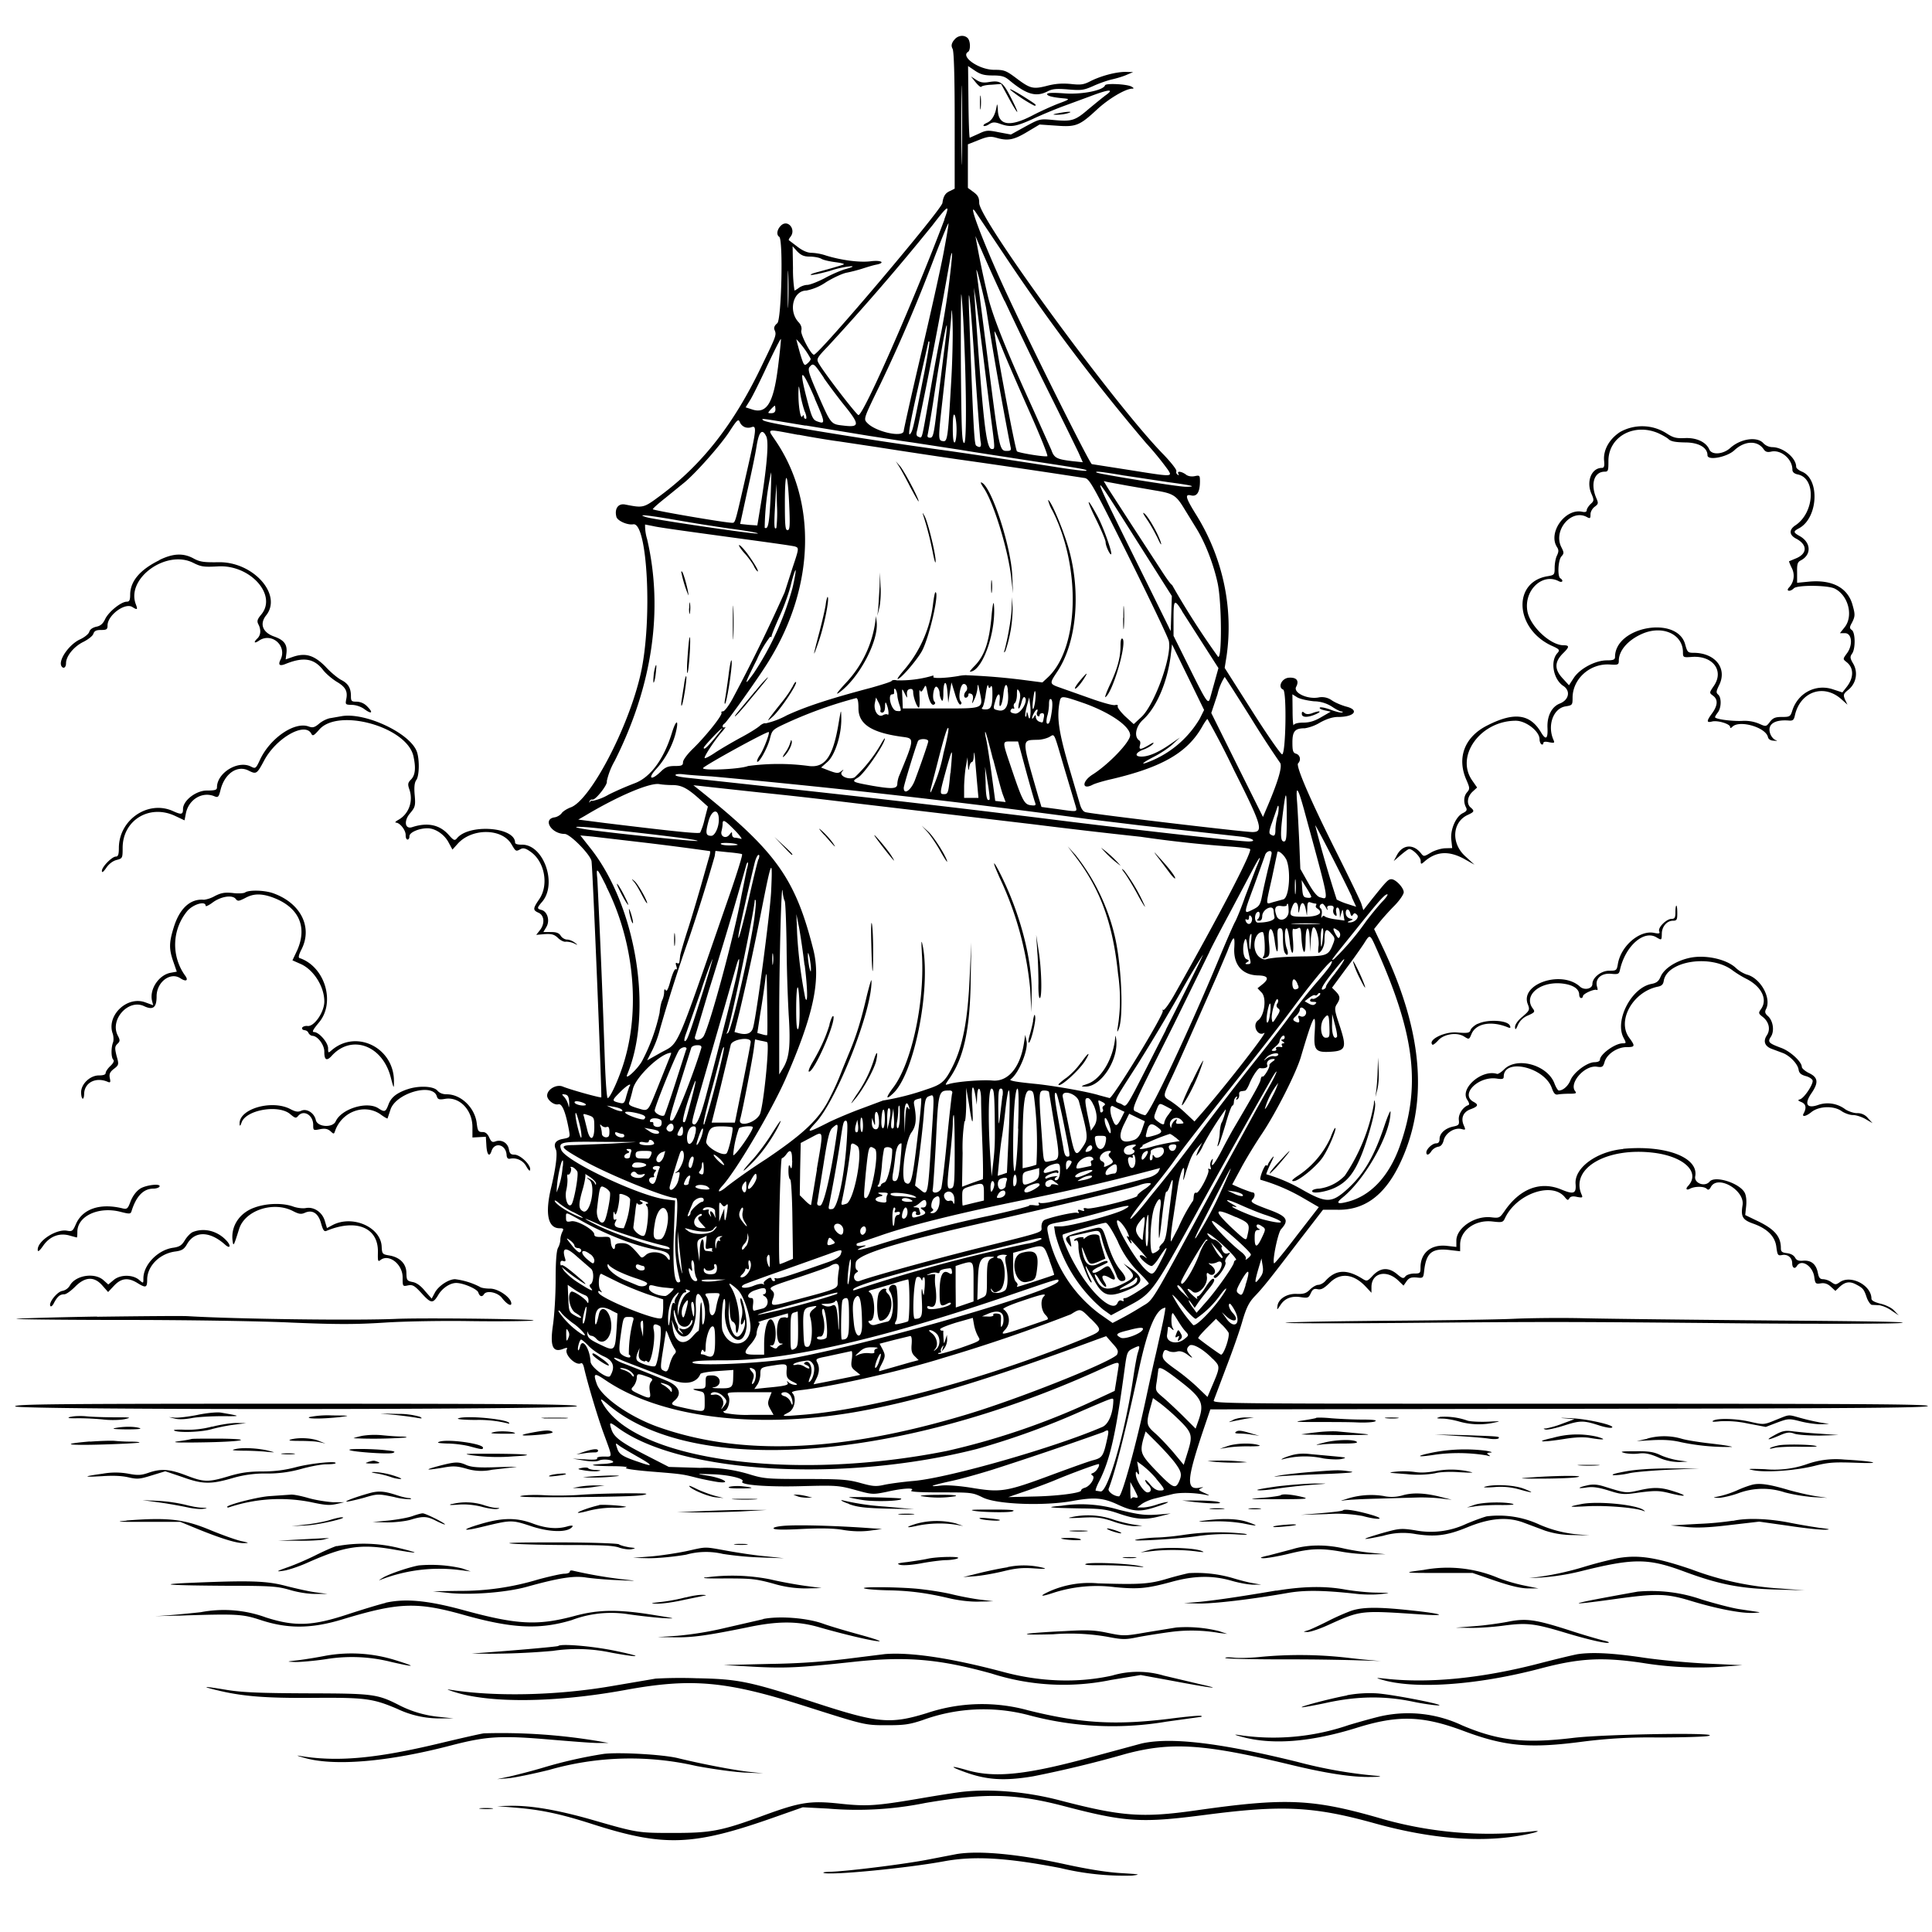 <svg xmlns="http://www.w3.org/2000/svg" id="svg" width="1024" height="1024" version="1.1">
  <path fill-rule="evenodd" d="M505.5 21.4c-1.3 1.9-1.4 3-.6 4.5.7 1.3 1.1 14.3 1.1 38V100l-2.4 1.2c-2.6 1.1-3.6 2.8-4.1 6.4S434 188 431.4 188c-1.6 0-7.2-10.8-6.7-12.7q.6-2.4-1.5-4.6c-5.5-6-2.8-16.7 4.2-16.7a28 28 0 0 0 10.5-4.5c4.1-2.5 9-4.7 11-5 2-.4 5.6-1.3 8.1-2.1s5.7-1.8 7.3-2.1c5.3-1 2.9-2.6-3-1.8-5.8.7-15.4-.6-23.3-3a28 28 0 0 0-7.8-1.5q-3.3 0-7.5-3.2l-4.6-3.5c-.2-.1.2-1 .8-1.7 3.2-3.9-1.2-9.4-4.8-6.2-2.2 2-2.8 5-1.1 6.1 2.2 1.4 1.2 43.8-1 45.8q-2.2 1.8-1.5 3.5c1.2 2.8 1 3-7 19.6-14.6 30.4-31.2 51.6-53 67.9-9.5 7.1-9.4 7-19.2 5.1-3.6-.7-5.7 2.2-4.6 6.5.5 2.1 5.8 4.5 8.9 4 7.6-1.5 10.3 51 4 79.1-6.4 28.6-26.9 67.6-37.3 71-1.8.7-3.9 2-4.6 3s-2.4 2-3.7 2.2c-6.6.9-1.8 8.8 5.3 8.8 2.8 0 13.3 10.6 14.2 14.3.6 2.4 5.6 124.9 5.2 125.3s-16.3-4-20.4-5.7c-3.4-1.4-8.3 1.5-8.3 4.8 0 2.3 3.7 5.2 5.9 4.6q3-.9 5.7 13.9c.6 3.6.5 3.7-3 4.4q-6.1 1-4 5.6c1 2 0 9.9-2.5 20.3-3.3 13.8-1.7 21.5 4.5 21.5 2.1 0 2.3.3 1.4 2-.5 1-1 2.8-1 4s-.5 3.1-1.2 4.3q-1.3 2.3-1.3 17.2c0 8.3-.7 19.2-1.5 24.4-1.5 10.8 0 14.2 5.6 12q2.5-1 1.9.1c-1.7 2.8 4.8 9.2 7.5 7.5q.9-.2 1.5 2.2c1.6 7.3 6.8 24.8 10 33.8 5.4 14.8 5.4 13.5.6 13.5-2.5 0-4 .4-3.6 1s-2 .8-6.2.5l-6.8-.4 6 1c3.7.6 6.8.6 8 0 2.2-1 7.5-.4 7.5.8 0 .4-2.4.9-5.2 1-9 .4-6.6 1.1 4.3 1.2 5.9 0 9.3.4 7.9.8-1.6.4 3 1.2 12.5 2 17.4 1.4 17.1 1.4 25 3.4 3.3.8 8.3 1.8 11 2.2 7.8 1 2.6-2.1-5.6-3.4-6.3-1-6.3-1 3.1-.7 8.6.3 16.9 2.4 15.5 3.8-1.9 1.8 13 3 31.1 2.5 18.7-.5 19.9-.4 28.7 2 9 2.5 9.3 2.5 16.7 1 8.6-2 15.4-2.3 13-.7q-1.5 1 15.4 1c16.4 0 17 0 22.5 2.7 7.5 3.7 32.7 4.6 47.8 1.8 11-2 15.8-1.7 23.4 1.8 8.5 4 12.2 4.2 20.9 1.3 4.1-1.3 6.8-2.5 5.9-2.5-1 0-3.6.6-5.9 1.4s-5.6 1.5-7.3 1.5h-3l2.4-1.8c1.3-1 4.5-2.4 7.1-3l9.3-2.3c4.2-1 12-.8 18.5.6q2 .4-1.4-1.1c-3.4-1.5-3.7-1.9-2-2.6q2.3-.9-.7-.3c-7.3 1.4-7-4 1.8-30.3l3.8-11.2 190-.3c150.8-.2 190-.5 190.3-1.5s-38-1.2-189.3-1.2c-180.2 0-189.7 0-189.2-1.7l6.7-17.8c3.4-8.8 7.3-19.9 8.6-24.7 2-6.7 3.4-9.5 6.2-12.5 4.6-4.8 7.5-8.4 23.6-29.5l12.8-16.6h7.6c14.2.3 24.8-7.4 32.8-23.7 15.6-32 12.9-69.5-8.3-114.5l-5-10.6 3.1-3.9c1.7-2.1 5.2-6 7.9-8.7 2.6-2.7 4.7-5.8 4.7-6.9 0-2.4-4.3-6.9-6.5-6.9-1.7 0-2.4.7-10.2 10.4l-4.7 6-1.1-3.5c-.7-1.9-6.3-13.5-12.5-25.9-14.4-28.7-22.3-47-21-48.4 1.7-1.7 1.1-4.4-1-5.1-1.7-.5-2-1.5-2-6 0-6 1.4-7.5 6.6-7.5a23 23 0 0 0 8-3q5.4-3 9.6-3c8.7 0 11.5-3.7 4.3-5.5-2.2-.6-5.7-2-7.6-3.3a9 9 0 0 0-7.2-1.5c-6 1-13.4-2.6-11.7-5.7 1.7-3.2.2-5.1-3.9-4.8-3.8.3-6 5.1-3 6.3 2 .8 1.4 34.8-.6 34.3-.8-.2-8-10.5-15.9-23L649.1 354l1-6.2c3.7-25.6-2-52.2-16-74.8-5.8-9.3-6.3-11.3-2.7-10.4q4.5 1 4.6-7.2c0-3.5-.1-3.6-2.9-3-1.7.3-3.6 0-4.7-1-2.3-1.6-4.8-1.9-3.8-.2q.6 1-.4.4t-.7-1.9c.3-.7-3.1-5-7.5-9.5-26.3-27.2-97-123.9-97-132.6 0-2.8-.6-4-3-5.8l-3-2.2V76.5l5.8-2.3c4.7-1.9 6.3-2 9.2-1.2 6.1 1.8 9.3 1.2 16.3-3l6.7-4 8.8.6c10.6.8 12.4 0 21.9-8.8 6-5.5 14.7-10.7 18.3-10.8q1.7 0-.3-1.1c-2.2-1.3-13.5-1.9-14-.7-.8 2.7-12.3 5-21.5 4.3q-9.2-.7-9.2.4 0 1.5 9.5 2.3c2.6.3 2.2.6-3.5 2.7-3.6 1.4-9.8 4.2-13.8 6.3q-17.8 9.3-18.3-2.6c-.1-2.8-.4-4-.6-2.6q-1.1 7.1-5 9-2.3 1-2 1.7c.4.3 1.7 0 3-.9 1.8-1.1 2.8-1.2 5.7-.2 5.6 2 8.2 1.6 17.1-2.4C551.7 61 559 58 563 56.5l15.2-5.6c9.5-3.6 12.5-3.8 8.1-.6-1.7 1.2-5.8 4.6-9.2 7.4-7.3 6.3-9 6.8-18.7 5.9-7.3-.7-7.4-.6-15 3.5l-7.6 4.2-6.4-1.2c-5.9-1.2-6.7-1.1-10.7.8L514 73c-.3 0-.6-8.6-.7-19l-.2-19 3.7 2.5c3 2 5 2.5 9.5 2.5s6.2.5 8.5 2.4c9.2 7.7 14.3 9.2 20.5 6 2.5-1.3 4.7-1.5 10.8-1 6.9.6 8.3.4 13.1-1.7 3-1.4 7.5-3 10.1-3.6 2.7-.6 6.3-1.7 8-2.5l3.3-1.4-4-.1c-5 0-12.7 2-18.4 4.8-3.8 2-5.3 2.2-10.7 1.6-4.4-.4-8.1-.2-12.6 1-7.5 1.9-8.9 1.5-16.7-4.4-5-3.7-6-4.1-11.3-4.1-8 0-18-7-13.8-9.5 1.4-.9 1.3-5.8-.2-7.3-2-2-5.6-1.4-7.3 1.2m4.2 61.8c-.1 9.5-.3 2-.3-16.7s.2-26.5.3-17.3c.2 9.2.2 24.5 0 34m7.3-39.6c1.4 1.7 2.7 2.8 3 2.4.3-.5 2.7-1 5.5-1.1l5-.4 3.8 7c5.4 10 6.6 10.5 1.7.8-4.5-8.9-5.8-9.8-12-8.8-2.9.5-4.6.2-6.7-1.2l-2.8-1.8zm18.5 4.1a75 75 0 0 0 12.6 8.3c1.6 0 1-.6-3.9-3.7-5.6-3.6-10.1-6-8.7-4.6m-16.2 6.8c0 3.3.2 4.5.4 2.7s.2-4.5 0-6-.4 0-.4 3.3M561 60q-5 .9-.5.8a21 21 0 0 0 5.5-.8c3.3-1 0-1-5 0m-60.4 56.3C484.5 159 457.7 220 455 220c-1 0-19-23.4-21.2-27.7-1.1-2-.7-2.8 4.8-8.5a1284 1284 0 0 0 55.7-64.5c8.4-11 9.3-11.3 6.2-3m32 19.1a1058 1058 0 0 0 75 99.5 160 160 0 0 1 11.6 14.2c2.3 3.7 2.6 3.7-21.2-.1l-19.2-3c-1 0-30.5-59-44-88-12.7-27-22.7-53.2-17.6-45.6zm-32.4-1.3c-1.6 8.5-7 32.7-12 53.9s-9 39.3-9.1 40.3c0 3.9-15 .6-19.4-4.2-2-2.1-1.9-2.2 7.2-20.9a833 833 0 0 0 28.7-67.4c3.8-9.8 7-17.6 7.2-17.4.2.1-1 7.2-2.6 15.7m32.4 25.4a2233 2233 0 0 0 22.7 47c7.7 15.4 15 30.4 16.4 33.3l2.3 5.2-5.7-.6c-8.2-1-9.5-1.7-11-6l-10-22.3c-14-30.7-21.2-48.8-23.7-59.5a539 539 0 0 1-6.5-31.5 968 968 0 0 0 15.4 34.4M429.2 136c2.2 0 5 .5 6.2 1.2s4.6 1.4 7.7 1.8c3 .4 4.8.9 4 1.2-2.2.8-7.9 2.4-13.4 3.9-2.8.7-4.5 1.4-3.9 1.6s5-.7 10-2.1a51 51 0 0 1 11.3-2.5q2.4 0-2.5 1.4c-2.8.7-8 3-11.6 5-3.7 1.9-7.8 3.5-9.1 3.5s-3.3.7-4.4 1.5c-1 .8-2.1 1.4-2.4 1.5a72 72 0 0 1-.8-11.8l-.2-11.7 2.5 2.8c2 2 3.5 2.7 6.6 2.7m73.9 13.5c-1 8.3-3 20.4-4.3 27-1.4 6.6-4.2 21.7-6.2 33.5-4.3 24.2-3.7 22.2-5.8 21.5-1.2-.5-1.3-1.3-.6-3.8a2650 2650 0 0 0 17.6-91.5q1.9-7.8-.7 13.3m-85.3 11.7c-.1 4.6-.3 1.1-.3-7.7s.2-12.5.3-8.3c.2 4.2.2 11.4 0 16m104.8 1.8a2110 2110 0 0 0 13 73.8c.5 1.8.1 2.2-2 2.2-3.9 0-4-1-10-48l-6-47c-.6-4.7 3.1 9.7 5 19m-5.6 36c1.2 17.3 2.4 33 2.7 34.8q1 4.6-2.3 2.4c-1-.7-1.5-8.7-3.8-71.7-.6-19 1-2.7 3.4 34.5m3.6-14.5 4.5 36c2.4 18 2.3 17.5.6 17.5-3 0-4.6-13.7-9.1-79.5l-.4-6 .9 5.5c.5 3 2 15 3.5 26.5m-10.1-16c1.7 32.4 2 66.8.5 66.3-1.2-.4-1.4-7-1.7-39.8-.1-21.7 0-39.2.2-39s.6 5.9 1 12.5m-6.3 33c-1.8 31.4-2 32.7-4.5 32.3s-2.5-1-.1-22.3c3.7-33.5 4.5-41.2 4.7-46 .1-2.7.4 0 .6 6s-.1 19.6-.7 30m-4-13.9-3.7 29.7c-1.5 13-2 14.7-3.5 14.7q-1.6 0-1.4-1.2c.2-.7 1.6-8.7 3-17.7 5.8-38.2 9.6-55.3 5.6-25.5M546 219c5.5 12.4 9.6 22.6 9.1 22.8-1.4.5-15.4-1.8-16.1-2.6-1-1-12-59.9-11.9-63.5 0-.7 2 3.8 4.4 9.8s9 21.1 14.5 33.5m-133.7-24c-2.4 19-6.1 24.7-14 21.9l-3.1-1 2.3-3.7c1.3-2 5.4-10.3 9.2-18.5 3.8-8 7-14.4 7.2-14 .1.5-.6 7.4-1.6 15.4m17.3-5c.3.3-.4 1.4-1.5 2.4-1.8 1.6-2 1.5-4-5-1-3.7-2-7.2-2-7.7a48 48 0 0 1 7.5 10.2m60 9c-5 25.4-5.8 29-6.7 30.3-2 3.4-1.2-2.2 3.7-23.9l5.5-24.3q0-.3.5 0c.2.3-1.1 8.4-3 18m-53 1.2c2.8 4 7.8 10.7 11.3 15 7.8 9.7 7.7 11.3-.6 10.3-7-.8-6.7-.4-13.7-16.3-4.8-11-5.6-13.5-4.5-14.8 2-2.3 2.3-2 7.6 5.8m-4.9 10.9c5.7 13 5.7 13.7 1.5 12.2-2.4-.8-3-2-5.4-11q-7-26.6 4-1.2m-5.3 7c.9 2.2 1 3.8.5 3.8q-1-.1-1-1.2 0-1.5-.9 0c-1 1.5-2.2-6.7-2-13.3.1-3.7.2-3.6 1 1.5.5 3 1.6 7.2 2.4 9.3M411 217q0 2-2.2 2c-2 0-2 0-.3-2q1.7-1.8 2.2-2 .2.2.3 2m96 10.7c0 3.4-.4 6.5-1 6.8q-1 .4-1-7.7 0-8.4 1-6.8c.5.8 1 4.3 1 7.7m-112.2-1.3c1 .4 2.6.4 3.5 0 2.8-1 2.6 1.3-1.8 20.7-7 30.7-6.7 29.9-8.4 30-3.7 0-42.1-6.6-42.1-7.2 0-.4 3-3.1 6.7-6l10.2-8.3c6-5 19-19.6 23.8-27 4-6.2 4.7-6.7 5.4-4.9a5 5 0 0 0 2.7 2.7m32.2-.9 33.5 5.5c6.6 1 17 2.7 23 3.5l26 4c8.3 1.4 25.6 4 38.5 6 25.7 3.9 28.5 4.4 27.8 5-.3.3-7.7-.6-16.4-2-8.8-1.4-34.1-5.3-56.4-8.5a2446 2446 0 0 1-76-11.6c-16.8-2.9-22-4-22.7-4.8-1-1-.2-.8 22.7 3m431.8 3.3c-5.8 3.7-9.1 9.6-8.6 15.2.3 3 0 3.9-1.2 3.9-5.4 0-8.3 7-5.6 13.5 1.6 3.6 1.5 4-.4 5.7-1 1-2 2.5-2 3.2q0 1.4-2.6.8c-8.9-1.7-18 11.1-13.2 18.7 1 1.5 1 2.5 0 4.6-.7 1.4-1.2 4.3-1.2 6.4 0 3.7-.2 3.9-3.7 4.5-18.7 3-17.4 27.6 1.8 36.7 4.5 2 4.8 2.4 3.4 4-4 4.3-2.2 13.9 3 17.4 4.1 2.6 3.1 7.5-1.8 9.4-4.3 1.7-6.8 6.7-6.5 12.9q.4 8.8-3.4 2.4c-5.8-9.8-14.2-11-28.5-3.7-12 6-16.2 17-11.2 28.6 2 4.6 2 5 .5 6.8-1.8 2-2 5.3-.6 8 .7 1.4.4 2-1.5 3-3.7 1.6-6.8 8.5-6.3 14l.5 4.6-3.8.1c-2.1.1-5.5 1.1-7.5 2.3-3.7 2.2-3.8 2.2-5.3.3-4.1-5.1-9.8-4.6-12.8 1.2l-1.6 3 3.7-3.2c2-1.7 4-3.2 4.5-3.2 1.9 0 6.1 4.3 6.1 6.2s.2 2 1.8.6c6.3-5.6 12.9-6 21-1.7l5.7 3.2-4.8-4.4c-7.8-7-7-18.4 1.5-22.1 3.2-1.5 3.4-2 1.3-3.8-2.3-1.9-1.8-5.8 1-8.4l2.4-2.2-2.5-3.6c-9.3-13 4.3-31.8 23-31.8 5.4 0 12.6 5.6 12.6 9.8 0 1.2.5 2.4 1 2.7q.9.4 1-.6 0-1.2 3.1-.5c2.7.5 3 .4 2.3-1.2-3.4-7.6-.2-16.7 6.3-17.8 3.7-.6 3.8-.7 3.8-4.7.1-10 9.3-18.2 19.8-17.5 4.3.3 4.7.1 4.7-2 0-5.3 4.7-10.8 12-14.1 10.9-5 22-.1 22 9.6 0 2.7.2 2.8 4.4 2.5 11.2-1 17.6 7.1 12 15.3-2.5 3.7-2.5 3.7-.5 5.2q4.1 3-.4 9.3c-3.1 4.2-3.1 5.2 0 4.4 2.9-.7 9.5 1.3 9.5 2.9q0 1.1 1.2-.1c3.7-3.7 17.4.2 18.8 5.3q.4 2 3.3 2.1 2.4.2 1-.3c-1-.2-2.4-1.7-3-3.3-1.8-5 2-7.7 9.8-7.1 2.1.2 2.7-.3 3.2-2.6 2.8-12.9 15.6-17.2 25-8.4l2.9 2.6-1.3-2.7c-1-2.5-1-3 1.9-5.3 4.1-3.5 5.1-9.2 2.4-13.8-1.7-2.9-1.7-3.6-.6-5.2 1.9-2.5 1.8-11 0-12.5-1.4-1-1.4-1.5 0-4 1.7-3.4 1.7-4.3.3-9.3-2.5-9.2-10.8-13.6-23.3-12.4l-6.1.6v-5.4c-.1-4.5.2-5.6 2-6.5 5.7-3 5.4-9.4-.5-12.8-3.6-2-3.7-2.5-.5-4.2 10.1-5.4 11.2-26 1.6-30-1.7-.7-3.1-1.8-3.1-2.6 0-4.7-6.9-10.4-12.7-10.4a7 7 0 0 1-4.6-2c-3.2-3.8-12.1-2.6-17.7 2.5-3.7 3.3-9.6 3.8-11 .8-1.7-4-6.8-6.4-13-6.1-4.7.2-6.2-.2-10-2.7a24 24 0 0 0-24.2-.6m-435.6 1.5c7.3 1.4 17.1 3 21.8 3.6l20 3c6.3 1 25.7 4 43 6.5a5336 5336 0 0 1 66.5 9.8c2.9.3 3.8 1.8 23.7 41.7 11.3 22.8 21 43 21.3 44.7 1.8 8-7.6 34-14.6 40.4l-4 3.7-4.5-4.1c-2.4-2.3-4.2-4.7-4-5.3q.4-1.1-1.4-.7c-1 .3-6.4-1.2-12.1-3.2l-16.1-5.7c-6.8-2.4-6.8-2.2-2.3-9 10.1-15.3 12.5-41.5 6-64.8-3-10.6-9.6-26-11-26a20 20 0 0 0 2.4 5.8c15.2 30.2 14 73-2.6 88.3l-2.8 2.6-10-1.3a345 345 0 0 0-30-2.5c-.5-.1-2.6 0-4.5.4-7 1.2-14 1.4-13.3.4q.6-1-1.3-.3a62 62 0 0 1-18 2.2c-1.2-.3-2.5-.2-2.8.3s-5.2 2-10.8 3.6c-22 5.8-34.7 10-44.7 14.6a43 43 0 0 1-11.3 4.3c-.5-.3-2 .3-3.1 1.3-1.2 1.1-5.8 4-10.2 6.3-4.4 2.4-10.4 5.9-13.3 7.8-2.9 2-5.5 3.3-5.7 3-.6-.6 5.6-10 9.4-14.2q2.2-2.6 1.4-2.2c-1.5.8-1.8-1-.3-1.9 1.4-.9 19.3-26 24-34 23.8-39 25-83.7 3-116-4.4-6.6-5.6-6.3 12.2-3m455.5-1c2 .9 4.6 2.3 5.6 3.2 1.3 1.3 3.7 1.7 8.8 1.8 7.2 0 11.9 2.7 11.9 6.8 0 3 10.3 1 14.2-2.6 5.4-5.1 12.2-5.4 15.5-.7 1 1.5 2 1.8 3.9 1.4 5.2-1.3 11.4 3.8 11.4 9.5q0 2 3 2.6c9.7 2.1 8.7 20.4-1.5 27-3.4 2.3-3.2 5.1.5 7 6.1 3.2 6 8-.2 10.5l-3.6 1.5c0 .1.5 1.6 1.4 3.4a9 9 0 0 1-1.3 10.4c-2 2 .4 2.6 2.5.5 1.8-1.8 18-1.7 21.7.2 7.3 3.7 10 14.8 5 20.7l-2.3 2.9h2.6c3.8-.1 4.4 6.3 1.1 10.7-2.2 3-2.2 3-.2 4.6 4 3.1 3.9 8.4 0 13.3l-2.2 2.8-5.2-1.7c-9-2.9-18.3 2-21.3 11.2-1 3.3-1.4 3.5-5.5 3.5-3.5 0-4.8.5-6.4 2.6-2 2.6-2.1 2.6-5.7 1a20 20 0 0 0-9.2-1.5c-6 .2-14.2-1-14.2-2 0-.3.7-1.5 1.5-2.5 1.9-2.5 2-8 .1-9.5-1.1-1-1-1.7.5-4.8 4.6-9-2-17.3-13.5-17.3-3 0-3.3-.4-4.4-4.4-4.1-15.5-37.2-9.6-37.2 6.6 0 1.4-.9 1.8-4.3 1.8-6.1 0-14.2 4.3-17.5 9.2l-2.6 4-3.3-3.6c-4.5-4.8-4.4-8.7 0-13.2 3.6-3.5 3.7-4.4.3-4.4-7.1-.1-18-10.5-19.1-18.4-1.7-10.9 8.1-20 16.6-15.6 2 1.1 2.8-.3.9-1.5-1.6-1-1.2-9.6.6-11.6 1.4-1.6 1.4-2 0-4.8-4.6-8.8 5.1-20.5 13.4-16.1 1.8 1 2 .8 2-1.4 0-1.4 1-3.1 2.2-4 2-1.5 2.1-1.8.8-4.8-3.1-7.4-1-13.8 4.5-13.8 1.9 0 2-.6 2-5.7 0-12.7 13.3-20.2 26.2-14.8m-472.6 1.7q2.1 4-2.4 33.3l-2.3 14-4.4-.3-4.7-.5 3.7-17c2.1-9.2 4.4-20.1 5-24.2q1.9-11.7 5.1-5.3m70.3 15.8c.9 1.4 3.6 6.3 6 11 2.5 4.7 4.5 8.2 4.5 7.7.1-1.5-7.7-16.2-9.9-18.7l-2.2-2.5zm-68 17.3c-.7 13.4-1.3 16.5-3.1 15.4a148 148 0 0 1 3.4-29.3c.2.2 0 6.4-.3 13.9M595.6 252l23.9 3.6c12.8 1.7 15.2 2.4 8.9 2.4-4 0-46.5-6.8-47.3-7.6s2.6-.4 14.5 1.6m-177.3 15.8c.5 11 .3 13.2-.9 13.2s-1.4-2.6-1.4-14.7c0-18 1.5-17 2.3 1.4m103.2-8.9c5.3 8 13 33.2 14.5 47.7l.9 8-.4-9.5c-.6-14.9-10.5-45.6-15.8-49q-2-1.3.8 2.8m76-1.4 15 2.6c9.1 1.5 10.8 2.5 14.8 9l7 11.4c4.7 7.7 9 19 11.1 28.8 2.2 10.5 2.3 40.6.2 38.9a427 427 0 0 1-24.4-38.1c-.5 0-3-3.5-5.7-7.7L600 278.5l-12.8-19.8-2.2-3.7 2.2.5zm5.4 29.8 18.2 28.7-.3 9.3-.3 9.3-10.1-20.5c-35.1-71-34.8-70-7.5-26.8m-191.4-7.4c-1.2 1.2-1.3-1-.7-11.8l.7-11.5.3 11.4a71 71 0 0 1-.3 11.9m169-5.4c3 6 5.5 11.9 5.5 13 0 2.2 2.9 8 3 6 0-2.2-4.3-14.1-7.1-19.4-5.7-10.7-6.7-10.4-1.4.4m27.4.9c1.8 2.6 4.3 7.1 5.7 10q2.1 4.5 1.8 2.7c-1-4-6.4-13.7-8.7-15.7q-2-1.7 1.2 3m-118.5-2a169 169 0 0 1 5.1 20.1c.8 4 1.4 5.8 1.4 4 .1-3.7-4.3-21.6-6-24.1q-1.4-2.6-.5 0M360 275.9c9 1.6 22.6 3.7 30 4.7s12.6 2 11.5 2.2c-2.5.3-54.8-7.4-59-8.7-5.7-1.8.7-1.1 17.5 1.8m-13.5 3c2.2.6 19.7 3 38.8 5.6s35.4 4.8 36.2 5.2c2 .7 2 1-1.4 11.1l-4.2 13.1a880 880 0 0 1-27.6 56.4c-2 3.7-4.3 6.7-5 6.7q-1.3.1-.9.8c.7 1.1-8.3 12.4-15.1 19-3 2.9-5.3 6-5.3 7.2 0 1.7-.7 2-4.4 2-3.4 0-5 .6-7.4 3-5.2 5-7.1 3.7-2.4-1.4s8.6-12.3 10.3-19c1.9-7.5.3-7.6-2-.1-4.3 14-11.4 23.5-19.6 26.6a166 166 0 0 0-13.8 6 28 28 0 0 1-8.7 3.4q-.7-.4-1.3.5-.4.9-.3-.2.5-1.2 1.7-1c1.7.2 8.3-8.3 7.5-9.7a38 38 0 0 1 4.2-10.8c20-39.8 25.9-80 17.2-117.5a25 25 0 0 1-1.1-7.8zm47.8 14c2 2.1 4.3 5.3 5.2 7a10 10 0 0 0 2 3c.9 0-1.5-4-5.2-9.2-2-2.7-4-4.8-4.5-4.8s.6 1.8 2.5 4m-309.8 4Q69.2 304.4 69 315c0 3.1-.4 3.9-1.8 3.9-3 0-9.7 5.4-11.5 9.3-1.2 2.5-2.5 3.6-4.8 4q-3 .8-3.6 2.7c-.3 1.1-2.4 2.8-4.7 3.9-5.9 2.6-11.9 11.2-10 14.3 1 1.6 2.4.7 2.4-1.6 0-3.7 4.1-8.8 9.2-11.3 2.6-1.3 5-3.2 5.3-4.3.5-1.5 1.5-2 4-2 3 0 3.5-.3 3.5-2.4 0-5.4 9.2-12.2 13.1-9.8 2.7 1.7 3 1.5 1.9-1.4-5.3-13.7 16.1-29.2 30.4-22 4.2 2.1 5.6 2.3 13 1.9 17.1-1.1 31.8 15.2 23 25.6-2 2.4-2.3 3.4-1.5 5 1.5 2.8 1.4 5.7-.4 7.5-2.4 2.3-1.7 3 1 1.1 6.6-4.2 14.6 2.8 11.3 10q-2.4 4.6 2.8 2.4c9.3-3.7 14.7-2.8 19.4 3 1.6 2.2 5 5 7.4 6.5 4.8 2.8 6 5.1 5.1 9.4-.5 2.7-.4 2.8 3 2.9 2.1 0 5 1 6.7 2.3 3.8 2.8 4.8 1.9 1.5-1.4a8 8 0 0 0-5.7-2.6c-2.7 0-3-.3-3-3 0-4.3-1.5-6.7-5.3-8.6-1.8-1-5.5-4-8.2-7-6-6-10.5-7.4-17.1-5.2l-4 1.4.4-3.2c.6-4.7-1.2-7.1-6.7-9-6-2.2-7.6-6.7-4-11.2 8.7-11-7.1-28.6-25.5-28.1-7.7.1-9.7-.2-13-2-5.5-3-10.9-2.7-18.1.8m335.6 14.6a156 156 0 0 1-20.6 45.4c-5.5 7.6-5.2 6.4 1.7-7.3a56 56 0 0 1 7-12q.8.4.8-.5c0-.6 2-5.5 4.4-10.8s5.1-13 6-17.1c1-4 2-7 2.3-6.9.2.3-.5 4.4-1.6 9.2m-59-8.2a62 62 0 0 0 3.8 12.4c.1-2.1-2.8-12.7-3.5-12.7q-.4 0-.4.3m105.2 7.7-.7 11.5-.5 4 1-4c.6-2.2 1-7.4.7-11.5l-.3-7.5zm59.1 0c0 3 .2 4.3.4 2.8.2-1.6.2-4 0-5.6s-.4-.2-.4 2.8m-30.7 8.7a66 66 0 0 1-15 35c-2.6 3-4.3 5.3-3.8 5.3 1.5 0 9.6-9.3 12.6-14.4 3.9-6.6 9.7-31.6 7.4-31.6-.3 0-.8 2.6-1.2 5.7M388.4 330c0 8 .2 11.2.3 7.3.2-4 .2-10.6 0-14.6-.1-4-.3-.7-.3 7.3m49.2-9.3c-.4 2.6-1.9 9-3.3 14.3-3.6 13.6-3.7 14.7-.3 4.8 2.9-8.5 5.7-22.4 4.7-23.4-.2-.3-.8 1.7-1.1 4.3m87.8 7.3c-1.3 12.8-3.7 19.6-8.7 24.8-1.7 1.7-2.9 3.2-2.6 3.2 6.5 0 14-21 12.7-35.6-.2-2.3-.8.7-1.4 7.6m10.8-5.5c-.2 5.2-1.9 15-3.7 21.9q-.8 2.4.4.6a71 71 0 0 0 3.8-23l-.3-5.5zm-171 0q.1 4.4.5 2.2a18 18 0 0 0 0-5q-.3-1.6-.4 2.8m230 5c0 5.5.2 7.6.4 4.7s.2-7.4 0-10-.3-.2-.3 5.3m31-3.7 11.2 17.5 8.2 12.8-2 7.2-2.5 9c-1 3.1-2 1.5-10.7-16L622 337v-9c0-10.3.4-10.7 4.5-4.2M464 329a59 59 0 0 1-15.9 33.2q-6.4 7-3.5 5c10.7-7.5 21.5-28 20-38l-.4-2.7zm-99.4 16.9c-.5 5.7-.6 10.5-.3 10.8.6.6 1.9-15.7 1.4-18.7-.2-1.4-.7 2.2-1.1 7.9m229.3-3.7c0 6.3-1.6 12.1-5.5 20.5-1.9 4-3 7.1-2.5 6.8 3.9-2.4 11.7-29.3 9-31q-1-.5-1 3.7m42 38.7a54 54 0 0 1-27.3 23c-4.6 1.8-3 .3 3-2.8 3.2-1.6 7.6-4.5 9.8-6.5l4-3.7-5.1 3.5q-9.5 6.6-15.3 6.6c-4 0-3.2-2.2 1.3-3.8 1.9-.7 4-2 4.7-2.8q1.4-1.7-2.1.5c-4.4 2.6-5.4 2.6-4.7.1q.5-1.8-.3-2.5c-3-1.9-2-7.5 2-11.1 7-6.4 12.8-19.7 14.6-33.9l.7-6 8.5 17.4 8.5 17.4zm-249.7-23.4c-.7 5.5-1.6 11.4-1.9 13s-.3 2.8 0 2.5c1-.9 3.9-19.6 3.5-22.6-.2-1.6-.9 1.6-1.6 7.1m-39.6-.9c-.3 2.6-.4 5-.2 5.2s.8-1.7 1.1-4.3.5-4.8.3-5-.8 1.6-1.2 4.1m225.6 4.4c-1.8 2.2-2.9 4-2.3 4 .8 0 3.4-3.1 5.5-6.7q1.9-3.4-3.2 2.7m-209.6 1.7-1.3 8.3c-.3 2-.3 3.3 0 3 .8-.8 3-15 2.4-15.6-.2-.3-.8 1.7-1.1 4.3M663.3 381a540 540 0 0 0 15.1 23.2q2.3 2.6-7.6 25.5l-1.4 3.3-13.7-27.5-13.7-27.6 3.3-9.9a29 29 0 0 1 3.8-9.2c.4.4 6.8 10.4 14.2 22.2m-263-14.7-8.9 10.7q-2.5 3-1.7 2.6c.7-.4 4.3-4.4 8-9 8.6-10.3 9.6-11.6 9.2-11.6a65 65 0 0 0-6.5 7.3m19.4-2c-.8 1.7-3.5 5.6-6 8.6-7.4 9.3-8.4 10.8-3.9 6.6 4.1-3.9 12.8-17 12-18-.3-.3-1.2 1-2 2.8m82.3 3 .4 5.2.8-5.4.9-5.4 1.9 6.2c1 3.5 2.3 5.9 2.9 5.5q1-.6 0-1.8c-1.3-1.6-.2-8.3 1.4-9 1.7-.6 2.9 2.4 1.5 3.8s-1.3 3.9.3 3.3c.6-.2 1-1 1-1.5q-.2-1 1.3-.5t1 3.2q-.9 3.7.9-.4c.8-1.6 1.5-4.4 1.6-6 .1-2.4.3-2.1 1.1 1.8 2 9.5 2.8 9.2-20.4 9.2h-20.3l-.2-5.5c-.3-5.5-.3-5.5 1.2-2.5 1.4 2.8 1.4 2.8 1.2.5q-.2-2.5 1.6-2.8 1.7-.3 1.7 1.6c0 2.6 2 8.2 3 8.2.4 0 .5-2.4.4-5.2-.2-3-.1-4.7.2-3.9q.6 1.6 1.9-.9c1.2-2.2 1.2-2.2 2 1.6.9 5 2.3 7.6 3.6 6.8q1-.6.2-1.5c-1.6-1.6-.3-9.1 1.3-7.8.8.6 1.4 2.1 1.4 3.3a8 8 0 0 0 1 3.6q1 1.7 1-3.7c0-3 .4-5.3 1-5.3s1 2.4 1.2 5.3m22.9-3.4q.9-1.4.9 3.8c0 6.7-.7 8.3-3.7 8.3q-2.8 0-1.5-1.2c.5-.7 1.3-4 1.7-7.3.5-3.3 1-5.1 1.3-4.1q.4 2.2 1.3.5m9 1.9c1 7.6-.9 11.6-4.9 10.7-2.8-.6-2.9-.7-1.8-4.5 1.3-5 3-5.3 2.4-.5q-.3 3.3.5 2.6c.6-.6 1.2-3.3 1.5-6 .5-5.5 1.9-6.8 2.4-2.4m-58.6 2.6c0 1.2.6 3.7 1.2 5.5 1 3.2 1 3.3-1.6 3-2.8-.3-5-8.8-2.3-8.8q1 0 1-.7v-1.7c.2-1.6 1.4.3 1.7 2.7m64.6 3.8c-.5 2.1-.6 3.7-.2 3.4.5-.3 1.1-1.9 1.5-3.5s1-2.8 1.5-2.5c2.4 1.5-2 9.1-5 8.7q-3-.4-2.3-1.8.6-1.2 1.4-.8t.3-1c-.3-.7 0-1.7.5-2s1.1-2.4 1.1-4.4c0-3.1.2-3.4 1.1-1.9q1.2 1.9.1 5.8m8.3.6c-1 5.5-1.7 3.1-.8-2.8q.7-5.1 1.1-3c.2 1.3 0 4-.3 5.8m147.9-1a18 18 0 0 1 9.8 3c1.8 1.2 3.9 2.3 4.7 2.4q1.3.1.5.5c-.6.3-3.5-.4-6.3-1.5-2.8-1-5.3-1.5-5.6-1s.9 1 2.6 1.4l3.2.7-5 2.9c-3.4 2-6.1 2.9-9.5 2.9-2.7 0-4.8.5-5.1 1.3-.3.6-.6-2.7-.6-7.6l-.1-8.7 2.4 1.5c1.3.9 5.3 1.8 9 2.2m-121.9 1c14 5 24.5 12.3 24.5 17 0 3.6-11.4 15.4-19.7 20.7-6 3.7-6 8.6-.1 5.5 1.1-.6 5.7-2 10.2-3 26.6-6.3 40-14 47.8-27.8 1.3-2.3 2.5-4 2.8-4a440 440 0 0 1 14.2 27.4c14.7 29.2 15.6 32.5 9.6 32.5-4.5 0-83-9.3-88.3-10.5q-2-.4-3.1-4.2l-6.3-21.4c-5-17.5-6-24.7-4.5-32.8.7-3.5 1-3.5 12.9.6M455 375.4c0 8.5 7 13 23.7 15.2 6 .8 6 1-2.3 21-.4 1.1-.8 2.9-.8 3.9-.1 2.6-2.5 2.8-13.1 1-11-2-11.4-2.2-7.7-4.4 3.4-2.1 14.3-18 14.2-20.7 0-.4-1 1-2.2 3.2A77 77 0 0 1 453 412c-3 1.6-8.4-.7-6.8-2.9q1.8-2-.4-.3c-1.5 1.2-2.4 1.1-6.2-.3l-4.4-1.7 3.5-3.1c4-3.7 7.4-14.6 7.2-23.1-.1-5-.1-4.9-1.4 2.6-3 18.3-7.4 24.2-16.5 22.7a121 121 0 0 0-31.5.1c-4.5 1.8-25.4 2.6-23.8 1 2-2 32.9-19 34.7-19 .9 0-2.7 9.5-4.7 12.3q-1.7 2.6-1.4 3.4c1 .9 5.6-7.4 6.8-12.3 1.2-4.6 1.3-4.7 9.3-8.4a228 228 0 0 1 36.4-13q1.2 0 1.2 5.3m11.7 1.1q-.4 1.2.9 1.3 1.4-.1 1.5-3.1 0-3.8.9-1.1c1 2.4 1.3 6.1.4 5.2-.4-.3-1.5-.2-2.5.4-2.5 1.3-5-2.5-4.2-6.5l.6-2.9 1.4 2.7c.8 1.5 1.2 3.3 1 4m79.4 3.1q-.5 2.8-1.2-.5-.7-2.8-.8-.6 0 1.7-.6 1.4c-.3-.3 0-2.7.7-5.4l1.3-4.8.5 4c.3 2.1.3 4.8 0 5.9m11.6-3.4c-.8 6-1.5 8-2.6 7.4-.5-.3-.4-2 0-3.8.6-1.7 1-4.7 1-6.5q0-3.2 1.1-2.6 1 .7.5 5.5m-8 1.4q-.3 1.4.4 2 1 .5 1-.4.1-1 1.4-1.1 1.4 0 .8 2.5c-.5 2.8-.4 2.7-2.6 1.9a3 3 0 0 1-1.6-2.3q.1-2-1-.1c-1.3 2-1.3.4 0-2 1.2-2.3 2.5-2.7 1.7-.5m140.3.9c0 2 3.3 2 7.5.1 3.5-1.6 1.9-2-2-.5q-2.8 1-4.1-.1-1.5-1.4-1.4.5m-509 1.2-5.7 1c-1.8.2-4.6 1.6-6.2 3-2.4 2-3.4 2.2-5.4 1.5-7.5-2.9-20.7 6.2-26 17.8-2.1 4.5-2.3 4.6-4.7 3.4-6.8-3.5-18 3.3-18 11 0 1.4-1 1.7-5.4 1.7-5.7 0-12.6 5.3-12.6 9.8 0 3-.9 3.1-5.3 1.1-13.2-6-28.7 4.6-28.7 19.6 0 3.4-.4 4.5-1.6 4.5-2 0-7.4 5.4-7.4 7.6q0 1.7 2.3-1.6c1.3-2 3.5-3.7 5.5-4.2 3.1-.8 3.2-1 3.2-6.4 0-14.6 14.1-23.3 27.7-17l5.1 2.4.7-3.6c1.4-7.3 8.4-11.7 14.8-9.3 2.3 1 2.6.7 3.6-3.3 2.2-8.7 9-13.3 15-10.1 4 2 4.3 1.7 8.2-5.6 6.3-11.7 21.3-20.3 24.8-14.2.8 1.6 1.3 1.4 4.3-2 10.1-11.6 46.3-1.5 49.9 14 1.4 6.3 1 10.1-1.2 12.4-1.7 1.7-1.9 2.5-1 5.1 2.3 6.4-.2 13.2-5.7 16.3q-2.3 1.3-1.4 1.5c2.1 0 5.2 3.9 5.2 6.5q0 2.3 1 2.5 1-.2 1-1.8c0-2 5-4.2 9.6-4.2 4.1 0 9 3.3 11.2 7.6l2 3.7 2.7-3c7.5-8.5 23.6-8.4 28.6.2 2.3 3.9 2.3 3.9 4.9 2.5 1.3-.7 2.6-.4 5 1.3 7.7 5.2 10 17.7 4.8 25.3-3.4 5-3.5 5.8-.3 7.2 3 1.4 3.4 5.8.6 9.3l-1.9 2.4 4.5-.4c3.6-.2 5 .1 7 2 1.3 1.3 3.3 2.3 4.3 2 1 0 3 .3 4.2.9q3.2 1.6.4-.4c-1.1-.9-3-1.6-4-1.6-1.2 0-2.7-.9-3.4-2-.9-1.5-2.3-2-5.2-2h-4l1.6-2.7c2-3.4.5-8.2-2.6-9-2.5-.7-2.5-1 .4-4.4 8.1-9.6.6-30.5-10.9-30.2q-3.4 0-3.5-1.1c0-8.3-24.4-10.1-30.8-2.3-1.2 1.4-1.7 1.2-4.3-1.7q-7.2-8.2-19.4-4.2c-3.9 1.3-4.6-3.3-1.2-7.3 2.7-3.2 3-4 2.5-9.6-.4-4.3-.1-6.7.8-8 1.7-2.2 1.8-11.2.3-15.2-3.7-9.8-27.4-20.9-39.9-18.7m319.1 19.5a86 86 0 0 1-6.8 20.9q-.4-.2.1-2.2l3.2-12.3c3.8-15 5.7-21.2 6.1-19.4.2 1-1 6.8-2.6 13M379 391c-4.3 5.2-6 6.7-6 5.3 0-.7 9-10.3 9.8-10.3.2 0-1.5 2.2-3.8 5m147.4 11.5c2 7.7 4.2 16 5 18.3l1.6 4.3-2.8-.3-2.7-.3-2.1-15.5c-1.2-8.5-2.5-16.9-3-18.5-.3-1.6-.4-2.8-.1-2.5s2.1 6.8 4 14.5m37.8 4.6 6 20.1c.9 3.3 1.3 3.2-9.9 1.6l-8.2-1.1-1.7-5.6c-9-31.2-9-29.7-.3-30 2 0 4.6-.7 6-1.4 3.2-1.7 2.2-3.6 8.1 16.4M492 392.9c0 .9-4 12.4-7 20.4-2 5.5-6 8.3-6 4.3 0-1.3 5.9-20.6 7.5-24.7.6-1.6 5.5-1.5 5.5 0m-73 .2a17 17 0 0 1-2.6 5.5c-1.5 2.1-1.9 3.2-1 2.4 2.3-1.8 4.8-6.9 4.2-8.3q-.4-1-.5.4m124.6 15.1c2.3 8.4 4.5 16.1 4.9 17.1.6 1.6.2 1.8-2.2 1.5-3.5-.4-4.5-2.3-10.3-19.5-5-14.8-5-14.3-.3-14.3h3.8zm-40 1.5c-1 10.6-1.2 11.2-3.3 11.2-2.5 0-2.5.1 1.6-14.8 3-10.4 3-10.1 1.8 3.6m14 4.4.8 8.8H511v-6.2c.1-3.5.5-8.3 1-10.8l.8-4.5.2 4q.3 4.6.7 1.3.5-2.6 1.4-2.8c.5 0 1-1.5 1-3.2.3-3.7.3-3 1.7 13.4m6.6 9.7q-1.9 1.8-2-9.2l-.3-8.2 1.4 8.5c.8 4.6 1.2 8.7 1 8.9M377 411.5a4649 4649 0 0 1 199.5 22.6l28 3.4 53.8 6c5.4.7 8.2 2.5 3.5 2.5-4.9 0-53.3-5.4-94.8-10.5A8815 8815 0 0 0 426.5 419l-60.7-6.6c-4.3-.4-7.8-1-7.8-1.6 0-.5 2-.7 4.3-.4s9 .8 14.7 1.1m-20.7 4.6c4.7 0 7.7 1.4 14 7l4.9 4.4-1.7 6.5a34 34 0 0 1-2.4 7.3c-.7.7-12-.4-50.6-5.1l-14-1.8 3.5-2c17.5-10.5 34.5-17.7 39.5-16.8 1.6.3 4.7.5 6.8.5m22.2 1.3 24 2.6c19.2 2 23.9 2.5 53 6l93 11a3194 3194 0 0 0 56 6.5 645 645 0 0 0 46.3 5.1c6.2.4 11.5 1 11.8 1.5 1 1.7-15.8 34-40.1 77-2.7 4.8-5.4 8.5-5.9 8.2q-.7-.4-.3.4c1 1.5-26.4 46.3-28.2 46.3l-5.6-1.5c-6-1.9-24.5-5.1-33.5-6-10.2-1-14.3-1.7-13.4-2.4 4.3-3 9.5-15.5 8.5-20.3l-.7-3.3-.7 4.5c-2 12.9-8.5 20.5-16.7 19.7-5.7-.5-19.2.6-23.2 1.9-2 .6-2 .6 0-2.4 8-11 11.4-26.6 11.7-53.2l.3-19.5-.8 17.5c-1 23.7-3.7 37.6-9.2 48.5-4 7.9-5.7 9.3-13.7 11.9a136 136 0 0 1-23.1 5.9l-11.5 4.3c-5.5 2-13 5.2-16.8 7-12 6.1-12.7 6.2-7.5.6 11.3-12 30.2-60 29.7-75.4 0-1.3-1 2.2-2.4 7.7-3 13-5.6 21.6-9.7 31.2l-3.4 8.3a135 135 0 0 1-6.3 14.3c-5.6 11.6-13.6 19.2-34 33a317 317 0 0 0-20.5 14.3c-4.3 3.7-6.2 3.8-2.9.1 7.4-8 26-39.6 33.6-56.7 14.9-34 18.9-52.7 14.7-69-9.5-37.4-19.6-51.5-59.6-83.7l-3.9-3.1 3 .3zM691.4 430c13.5 49.6 13 46.8 8.3 45.6q-2.3-.5-6.4-7.8l-4.1-7.3-.6-15c-.4-8.2-.9-18-1.2-21.5-.6-8.2.6-6.5 4 6m-9.4 3.5c0 10.4-.2 12.5-1.5 12.5-1.9 0-2-4-.4-16.2 1.5-11.8 1.9-11.1 1.9 3.7m-5-.8c-.5 2-1 5.3-1 7 0 3.3-.6 3.9-2.7 2.5-.8-.5-.6-2.2.9-6.2l2.6-7.5c1-3.6 1.3.3.3 4.2M381 434.5c0 4-2.1 8.5-4 8.5-3 0-3.2-1.4-1.4-8 1.8-6.2 5.4-6.6 5.4-.5m8.5 5.6c2.8 2.9 4.2 4.9 3.2 4.5-1-.3-2.5-.6-3.3-.6q-1.3-.2-1.4-1.7c0-1.6-.1-1.5-1.3 0-1.8 2.5-5 1.2-4.3-1.7.3-1.2.6-2.9.6-3.9 0-2.7 1.2-2 6.5 3.4m327 35.5 2.3 5-5-1.6a34 34 0 0 1-5.3-2.2 657 657 0 0 1-11.4-39.3c0-1 15.5 29.3 19.5 38M317 439c34 3.7 53.3 6.1 52.7 6.7-.5.5-45.1-4.1-58.2-6-10.5-1.6-6.8-2 5.5-.7m120 3.6c5.8 6.7 6.7 7.5 4.3 4a43 43 0 0 0-5.4-6q-3.8-3.4 1 2m54.8-1.5c1.7 2 4.7 6.4 6.7 10s3.6 6 3.6 5.6c0-2-7-13.3-10.2-16.1l-3.3-3zm-28.1 2c.8 1.4 9 12 10.2 13 .3.3-.3-.9-1.4-2.6-2-3.3-10.3-13-8.8-10.4m-122.1 3.5a1530 1530 0 0 1 34.7 4.5c.4 0 .2 1.5-.4 3.3l-3.8 13.4c-1.6 5.7-4.7 16.2-7 23.5-2.4 7.3-4.4 14.2-4.5 15.3l-.4 3.3q-.2 1.1-1.2.6-1.2-.7-.4 1.6.6 2.1-.3 1.6c-.6-.3-1.7 2.2-2.8 6q-1.7 6.4-2.5 5.2-.9-1.4-.9 1c0 1.3-.5 3.2-1 4.2s-1.2 4-1.4 6.7a100 100 0 0 1-9.2 25.4c-2.2 4.2-9.4 10.9-8 7.4 13.9-33.1 4.9-89-19.2-119.7l-5.6-7.1 6.5.6zm73.5 1.8c2.4 2.6 4.5 4.7 4.7 4.7.8 0 0-.9-4.4-5l-4.8-4.5zm-24-.7c.1.2-1.8.4-4.3.4-2.6 0-4.7-.4-4.7-.9 0-.8 8-.4 9 .5m192.6 1.6a58 58 0 0 0 10.4 9.6 63 63 0 0 0-10.4-9.6M570 454c13.3 17.4 19.9 35.7 22.6 62.3a92 92 0 0 1-.2 28.3q-.6 3.7.5.9c2.7-6.1 1.6-33.3-1.9-48.7a110 110 0 0 0-21-43.7l-4.1-4.5zm-176.7-1.2c.4.2-2.4 9.2-6.1 20-30.6 88.2-26.6 79.1-37.8 85.6L343 562l2.9-5.7a58 58 0 0 0 4-11.2 842 842 0 0 1 15.2-47.5 960 960 0 0 0 13.7-43.8l.4-2.8 6.7.7c3.6.3 7 .8 7.3 1m220.3 1.4 5.8 7.7c1.7 2.4 3.3 4 3.5 3.8.6-.5-3.1-5.4-8.3-11q-4.6-5.2-1-.5m60.5-2c0 .7-.9 4.6-2 8.8-1 4.3-2.4 10.3-3 13.5-1 5.2-1.5 6-5 7.7-5 2.5-5 2.7.9-13.2l5.6-15.6c.6-2.2 3.5-3.1 3.5-1.1m7.6 3c2.8 5.6 1.8 20.8-1.5 21.5l-5.5 1.5c-3.9 1.2-3.8 2.1-.5-12.6l2.9-13.7c0-1.7 3.2.7 4.6 3.4m-279.6 0c-.5 1.3-2.5 9.5-4.5 18.3-3.7 16.4-7 28.6-6 21.5.4-3 6.1-28.1 8.6-38.2.6-2.1 1.4-3.8 2-3.8q.7 0 0 2.3m263.8 4.3-5.9 15.4c-2 5.8-4.5 11.9-5.4 13.5s-4.7 10.4-8.5 19.5c-15.8 38-37 83-39.2 83a14 14 0 0 1-3.9-1.5c-3.6-1.9-5.4 2.4 19-46.3l19-38.7c0-.3 4.6-9.2 10.3-19.8l13.2-24.9c3.6-6.8 4.4-7 1.4-.2m-270 .6-3 14.8c-3.6 20.1-16.4 67.5-19.9 74-1.4 2.5-5.4 2.8-4.6.3l7.1-23.8a2077 2077 0 0 0 20.2-67.7c1-1.7 1-.6.3 2.4m133.4 4A177 177 0 0 1 546 524l.7 12.5.1-9.9c.3-17.4-5.7-41-15.6-61.4-4.6-9.5-6-10.3-1.8-1m-120.7 8.6c-.6 11.3-7.5 64-9.5 71.7q-1.2 4.8-7.7 3.1l-2.2-.6 2.9-11.7a1427 1427 0 0 0 11.3-52.3c5.5-28 6.1-29.3 5.2-10.2m187.6-9.8c1.4 2 4.4 6.9 6.6 11s4 7 4 6.5a93 93 0 0 0-11-19q-2.6-2.4.4 1.5m-275 6.8c14.3 28.3 18 63 10 91.2-2.4 8.8-7.8 21-9.2 21-.5 0-1.1-8.7-1.5-19.2a6387 6387 0 0 0-4-97c-.7-6.5-.3-6.2 4.8 4m365.3 3.4c-.2 1.8-.4.4-.4-3.2s.2-5 .4-3.2.2 4.7 0 6.4m-350.6-5.7c1 1.1 2.8 4.3 4.2 7s2.6 4.6 2.7 4.2c0-1.6-5-10.4-6.7-11.7q-2.5-2.2-.2.5m358.9 7.8q-.2.8-2.2.5c-2-.2-2.3-1-2.6-4.8l-.3-4.5 2.5 4c1.4 2.2 2.6 4.4 2.6 4.8m-368-6.8c0 .6 1.4 3.5 3 6.5s3 5 3 4.5-1.4-3.5-3-6.5-3-5-3-4.5m88.9 9c.4.5.8 10.9 1 23a838 838 0 0 0 1.1 37c1.1 16.6.4 23.1-3 28.7l-2 3.3v-30c0-30 1.2-74.5 1.8-67 .2 2.2.7 4.4 1.1 5M130 473c-.8.5-3.8.7-6.7.3-4.2-.4-6-.1-9.4 1.6a16 16 0 0 1-5.8 2c-7.2-.7-13 4.6-16.1 14.9-2.4 7.8-2.5 11.2-.1 18l1.8 5.2-3.3.6c-6.3 1.2-11.3 8.8-9.8 14.9l.6 2.3-4.4-1.6c-9.7-3.4-20.6 7.3-17 16.8.4 1.4.5 3.5.1 4.5-1.1 3-1 8 .1 9.1q1 1-1.5 3.4c-1.4 1.3-2.5 3-2.5 3.7q0 1.3-3.6 1.3c-4.6 0-9.4 4.5-9.4 8.9 0 4 1.5 4.8 1.6.8.2-6 6.3-9 12.5-6.3 1.4.6 1.6.2 1.1-2-.4-2.1 0-3.2 2.2-4.9 2.6-2 2.7-2.3 1.4-6.8-1-4.1-1-5 .4-6.4 1.5-1.4 1.5-2 .2-4.5-4.3-8.4 5.7-19.5 14-15.5 4.7 2.2 6.6.8 6.6-5.2 0-7.6 7.3-13.1 12.6-9.6 3 2 4.4 1.2 2.6-1.3a28 28 0 0 1 1.2-34.5c3.3-3.6 9.6-5.3 9.6-2.6 0 .5 1.6-.2 3.5-1.6 4.3-3.3 10.5-4.4 12.4-2.1 1.1 1.4 1.6 1.3 5-.4 4.3-2.4 8.4-2.5 14.2-.5 14 5 19 15.3 13.5 28L155 509l4.3 1.9c6.9 3 12.6 12 12.6 19.9 0 5.6-5.3 13.3-8.8 13-1.3-.2-2.7.3-3 1q-.1 1 1.2 1.2 1.7.2 2.2 1.5.8 1.3 2 1.5c2.8 0 6.4 4.7 6.4 8.4q-.1 6.8 4.1 2c10.4-11.2 26.5-5.4 31 11.2 1.7 6.5 1.8 6.7 1.8 2.8.3-18-20-28.2-33.2-16.6-1.6 1.4-1.7 1.3-1.7-1.2 0-3-4.8-8.6-7.5-8.6-1.2 0-.4-1.4 2.6-5 9-10.6 3.2-29.7-10.2-34.2q-1.2-.3 1-4.6c6-11.8-.4-24.6-15.1-29.8-4.6-1.6-12.6-1.8-14.8-.4m603.3 4.3c-1.7 1.7-5.8 6.6-9 10.8a140 140 0 0 1-17.2 20.3c-1.7.8-2.6 2 11.4-15.4 12.5-15.6 15.5-19 16.9-19 .5 0-.4 1.5-2.1 3.3M399.9 486c-2 15.7-12 59.5-14 61.4q-1.3 1-.6-.1c1.6-2.8 14.7-65.4 14.7-70q0-.6.5-.2c.3.2 0 4.3-.6 8.9m288.2-4.3q0 4.1.8-.3c.8-3.9 2.4-3.5 3.2.7l.6 3.3.2-3.9c0-3 .4-3.7 1.7-3.2.9.3 2 .6 2.5.6q1 0 .4 1-.4.8.5 1.5c3.9 2.4.9 4.5-6.5 4.5-8.1 0-8.5-.3-6.5-5.5 1.2-3.2 3-2.4 3.1 1.3M683 483c0 4.3-5 6.2-6.4 2.4q-2.2-5.9 2.4-5.2c1.6.3 3 0 3-.4q0-.7.5-.8c.3 0 .5 1.8.5 4m19.9-1.7q1 1.8.7.4-.7-1.7 1.5-1.7 2.3-.1 1.6 2c-.3 1 0 2.4.8 3q1.4 1.3.7-1.5-.3-2.4.7-2.5 1 .2 1.2 2.8l.1 2.7.7-2.5c.7-2.4.8-2.4 1.2.7l.5 3.2-4.5-.6c-2.5-.3-5.1-1-5.8-1.5q-1-.9-1.7.4-.5.9-.1-1.4c.3-1.5 0-3-.5-3.3-1.1-.7-.4-2.5 1-2.5.3 0 1.2 1 1.9 2.3m185.1 2.2c0 2.9-.4 3.5-2 3.5-2.7 0-7.4 4.6-6.6 6.6.5 1.2 0 1.4-2.9.8-7.6-1.4-17.4 7-19 16.5-.6 3.5-.8 3.6-4.7 3.6-4.2 0-8.8 3.7-8.8 7 0 2.6-4.2 3.5-6.5 1.5-9.7-9-31.8-1.6-27.8 9.1 1.2 3.1 1.1 3.4-2.7 6.7-2.5 2-4 4.2-4 5.5q0 2.7 1.5-1a10 10 0 0 1 5.4-5.1c3.6-1.6 3.8-2 2.5-3.7-5-6.7 3.3-14.1 14.7-13.3 6.2.5 9.9 2.7 9.9 6q.1 1.6 1 1.8.9-.1 1-1c0-1.3 6.1-4 7.3-3.3q.8.3.2-1.6c-1.3-4.2 2-7.3 7.1-7 4.1.4 4.5.2 5-2 2.8-12.7 12.8-21.5 19.5-17.2 2.6 1.5 2.6 1.5 2.7-2 0-3.8 2.7-6.9 5.9-6.9 2 0 2.3-.5 2.3-4 0-2.2-.2-4-.5-4s-.5 1.6-.5 3.5m-554.4.5c.4 2 1 4.2 1.5 5 1 1.8 0-3.4-1.3-6.5q-.8-2-.2 1.5m341.5-1.2c0 1 .2 2.4.4 3.3.3 1.6-3.5 2.9-8.8 2.9-2 0-2-5 0-5.7 1.4-.5 1.2 3-.2 4q-.8.6.8.7t1.7-2.4c0-3.8 6-6.5 6-2.9m40.7 1.4q.5 2.2 1.4.7c.7-1 1-1 2.1 0 1.5 1.5-1.3 4.3-4.1 4.1q-1.7 0 .3-.8c2-.8 2-.8 0-1.3a3 3 0 0 1-2.1-2.6c-.2-2.8 1.7-2.9 2.4-.1m-289.2 27.4c1.6 12.8 1.7 21.4.3 17.5a250 250 0 0 1-4.3-34l-.4-10.5 1.3 6.5c.7 3.6 2.1 12.8 3 20.5m237-23.1c-.7 1.9-2.5 1.7-3.2-.4q-.4-1.1.7-.6 1 .5 1.1-1 0-1.9 1-.8t.4 2.8M461.8 500c.4 17.4 1 19.9 1 4.5 0-6.6-.3-13.4-.7-15s-.5 3-.3 10.5m236.5-10.3c-3.5.2-9.1.2-12.5 0s-.7-.3 6.2-.3 9.7.1 6.3.3m-7.2 14.8q.8.6.9-5.8c0-8.5 2-8.9 2.2-.4l.2 6.2.3-6c.2-3.3.8-6.4 1.2-6.8 1.3-1.4 3.3 5 3 9.3-.3 2.2-.3 4-.1 4 1.4 0 3.2-3.5 3.2-6.3 0-6.1.9-7.1 3.5-4 2.2 2.4 2.2 2.8.8 6.2-2.1 5.3-3.3 5.8-14 6-11 .1-18.5.7-21.1 1.5-1 .4-2.7-.2-4-1.4-4-3.8-2.5-13 2-13 1.1 0 1.6 11.5.6 12.7-1.2 1.5 0 1.7 2.1.4 1-.7 1.2-2.4.7-7.5-.9-8.8 1.9-9.8 3-1 1 7.6 2 7.5 1.6-.2-.3-5.3-.1-6.4 1.2-6.4s1.6 1.2 1.6 5.8c0 3.1.4 6.4 1 7.2 1.4 2.3 2.2.6 1-2.4-1.2-3.3-1.3-10.6-.1-10.6.5 0 1.2 3 1.6 6.5.3 3.6 1 6.5 1.5 6.5s.6-3 .3-6.7c-.4-4.1-.3-6.4.3-6q1 .4 2.4-.3c1.2-.8 1.6.1 1.8 5.3.2 3.4.7 6.6 1.3 7.1m10.1-7.6q-1.1 9.6-1.2.4c0-2.9.4-5.2.9-5.2s.6 2.1.3 4.8m8-3.6q1.5 1.4 1 3c-.6 1.5-1 1.3-2.4-1.2q-2.6-4.8 1.4-1.7M357.3 498c0 3 .2 4.3.4 2.8.2-1.6.2-4 0-5.6s-.4-.2-.4 2.8m305.7 1.8q-.5 6-.8 1.4c-.3-3 .2-6.2 1-6.2.2 0 .1 2.1-.2 4.8m-113.2 4.7c.4 5 .6 12.5.6 16.8-.1 4.2.2 7.7.7 7.7 1.3 0 1-15.2-.6-25l-1.3-8.5zm180.5 0c19.8 44.7 22.8 71.8 11.5 103.3-5.7 15.8-15.4 26-27.3 29.1q-8.5 2.3-3-2.1c12.2-9.8 25.7-34.1 25.5-45.6 0-1-1.4 2.1-3 6.8-5.7 17.2-11.3 26.7-20.6 34.9-7.7 6.8-10.8 6.7-23.1-.3a86 86 0 0 0-19.1-8.2c-.2-.1.8-2.6 2.2-5.6 2-4.1 2.2-4.7.6-2.8-1 1.4-2 2.9-2 3.3q0 .8-.9.3c-.8-.5-3.8 7.1-3 7.7a99 99 0 0 1 22.3 9.5l8.6 5-11.7 15.1c-6.3 8.3-11.8 15-12 14.7-1.1-1 2-16.2 3.7-18.1 4.3-4.7 3.2-6.7-5.5-10-10-3.7-11-4.4-9.6-5.8s1.4-3.7 0-3.7c-.5 0-3.2-1-6-2.1l-4.8-2.1 4.7-8.7c2.5-4.7 7.5-12.9 11-18.1 7.5-11.2 18-32 20.6-40.5 6.8-23 8.2-25.5 7.4-13-.6 8.8.5 10.3 7.5 10 9.1-.4 9.7-1.9 5.7-14-2.7-8-2.8-9.1-1.5-11.2 2-3 1.9-4.3-.5-6.8l-2-2 7-9.5a316 316 0 0 0 9.8-13.7c3.5-5.5 3.1-5.7 7.5 4.2M488.7 507c1.3 25.2-5.7 57-15.4 69.6-3.9 5.2-3.9 6.7 0 3 11-10 20-54.3 15.9-77.6-.9-4.6-1-3.9-.5 5m165.5-4.8c-.6 9.1 4.2 14.7 12.8 14.8q7.4.2 2.5 4.4l-3 2.4 2.3 2.4c2.6 2.9 1.4 12.1-2 14.6-3.3 2.4-.3 8.8 3.2 6.7 2.7-1.7-19.7 27.1-32.6 42l-4.3 4.9-4.8-4.5a61 61 0 0 0-8-6.4c-4-2.4-4-2.4.3-11.5 2-4.1 7.6-16.7 12.6-28l11.7-26.5 5.6-13.2c3.3-8.7 4.1-9 3.7-2m8.3 6c.6 2.2.4 2.7-1.1 2.7q-2.3.1-.4-1c1.2-.8 1.2-1-.3-1.6-1.8-.7-2.4-6.5-1-10q.8-2.2 1.4 2.6c.3 2.5 1 5.7 1.4 7.3m-252.8 2.4q-.3 2.2-.4-2.2c0-2.7.2-4 .4-2.8a18 18 0 0 1 0 5m20.1 3.3q0 2.3-.9-1.5c-.4-2.2-.8-5.1-.7-6.5q0-2.3.9 1.5c.4 2.2.8 5.1.7 6.5M618 545.8c-23.6 46.2-20.2 40.8-24 39.2s-4.8.6 8.9-20.8a1071 1071 0 0 0 23-38.5 346 346 0 0 1 11.7-19.7c.3 0-8.6 17.9-19.7 39.8m277.6-38.1c-7.3 1.6-13.6 5.7-15.4 10.1-1 2.3-2.1 3.2-4.8 3.7-10.6 2-19.6 19.3-14.8 28.5 1.5 2.9 1.5 3-.5 3-4 0-12 5.8-12 8.7q-.2 1.2-2.9 1.3c-3.8 0-11 5.3-12.7 9.5-1.3 3.2-4 5.5-6.2 5.5-.5 0-1.6-1.8-2.4-4-3.9-9.7-19.9-14-26.6-7.2-1.5 1.5-3.1 2.5-3.7 2.4-8-2.6-19.8 7.6-15.9 13.6q1.8 2.7.5 3c-2.7 1-5.2 4.7-4.9 7.7.3 2.6 0 3-3 3.6-4.2.9-7.2 3.6-7.2 6.6q0 2.3-1.8 2.3c-2 0-5.2 3-5.2 4.8s1.4 1.4 2.7-.7a6 6 0 0 1 3.5-2.3q2.2-.2 3-3.5c1-3.8 5.7-6.8 9.4-5.9 2.2.6 2.3.5 1.3-1.8-1.8-3.9-.4-7.3 3.6-8.7 4-1.5 4.3-2.4 1.5-3.9-7.4-4 2.8-13.9 12.5-12.3 2.7.4 3.5.2 3.5-1 0-10.1 21.6-5.1 25.5 6 1 2.8 1.8 3.7 3.2 3.4 1-.2 3.7-.4 6-.4 3.5 0 4.1-.2 3.2-1.3-3.5-4.3 5.1-14.1 11.6-13 2.8.4 3.2.1 4-2.7 1.3-4.1 6.7-7.7 11.6-7.7 4.6 0 4.7-.5 1.4-5-6.6-9 1.9-24.2 15-27 2.2-.4 3-1.2 3.3-3 1.6-10.8 25.2-14.4 36.6-5.6a55 55 0 0 0 7.2 4.4c8.1 4.1 11.4 10.9 7.8 16-1.5 2.1-1.4 2.4.9 4.2 3.3 2.6 4.2 6.6 2.2 9.7-2.1 3.1-1.2 5.8 2.5 7.2l5.9 2.2c3.7 1.4 8 5.8 8.4 8.9.3 1.8 1.3 2.6 3.6 3.3 1.8.4 3.5 1.5 3.8 2.3.6 1.7-4.1 9-6.5 10-1.5.5-1.4.7.5 1.5q3.7 1.5 1.3 6c-1.2 2 1 1.8 4-.6 4-3.3 12-3.6 16.2-.5 1.5 1 4.1 2 5.9 2 1.7 0 4.8 1 6.8 2.2l3.6 2.1-2.4-2.6a7 7 0 0 0-5.8-2.7c-1.9 0-4.6-1-6.2-2-4.2-3.2-9.6-4-14.3-2.4-6.2 2.2-7.7-.4-3.6-6.3 3.8-5.6 3.4-8.3-1.5-10.6-2-1-3.7-2.5-3.7-3.2 0-2.7-6-8.2-10.7-10-7-2.6-7.5-3.2-5.7-6 2-3 1.2-8.5-1.6-11-1.5-1.3-1.7-2.2-1-3.6 3.1-5.8-2.9-16.6-10.3-18.4a17 17 0 0 1-5.8-3.6c-5-4.6-16.2-7-24.4-5.2m-522.6 16.9c-7.7 24.3-8.6 26.8-9.8 27.2-.7.2-.4-1.6.7-4.5l7.7-22a227 227 0 0 1 6.1-17c.2.2-2 7.5-4.7 16.3m17.6-7.9c-1.6 7.5-10.1 40.9-16.6 65.3-3 11-5 15.2-6.6 13.7-1-1-1.5 1.1 16.8-62.2l6.2-21.7c1.9-6.5 2-3.2.2 4.9m317.3-1c-3 3.6-5.2 6.9-5 7.3q0 .8-1.3 1.4c-2.7 1 .7-4.2 9-14.1 3.9-4.6 1.5 0-2.7 5.3m9.3-6a46 46 0 0 0 3.4 8.5c2 4 3.3 6.3 3 4.9-1-3.6-6.3-14.7-6.4-13.4m-12 2.1c-.5 1-3.9 5.2-7.5 9.3s-10 12.2-14.3 18c-4.2 5.8-13 17-19.4 25s-19.1 24.5-28.2 36.7a721 721 0 0 1-26.4 33.9c-7.6 10-13.8 15.8-7.8 7.4 2.2-3 6.6-8.6 9.8-12.5s8-10 10.5-13.5c4.2-6 7.8-10.6 20.6-27l18.2-23c7.7-9.6 18.9-24 24.8-32 13.7-18.4 23.7-29.7 19.7-22.2m-298.4 36.8q-.5.3-2.8-.4l-2.5-.7L403 537c1-5.8 2.1-13.6 2.6-17.5.7-6 .8-4.4 1 10.9.2 9.8.2 18 0 18.2m281-27.2c1 2 .9 2.5-.6 2.9q-1.7.6-2-2.4c-.2-3.5 1.2-3.8 2.7-.5m-263.9 15.3c0 4.5-.3 8.5-.9 8.8q-1 .5-.9-12.7c.2-14.7 1.7-11.4 1.8 3.9m274.5-8.3c-1 .8-2.2 1.2-2.6 1s-1 0-1.3.6q-.3 1 1.6 1 2.5 0 1.2 1-1 1.3-3.4 0l-2.3-1.3 2.3-1.8c1.3-1 2.7-1.7 3.1-1.4q.9.4 1.5-.5t1.3-.6q.4.8-1.4 2m-21.3 3.4q-1 1.6.5 2.7c1.1.8 1 1.6-.9 4.5-2 3.3-2.2 3.4-2.5 1.2-.5-3 2-11.2 3-10.6q.7.6 0 2.2m-4 5.5c-.2 2.6-.9 4.7-1.4 4.7-.8 0-.3-5.3.8-8.9.9-2.7 1.2-.6.7 4.1m18.5-2c1.5 1.8-.2 4.3-2.3 3.5q-1.9-1-1 1.3 1 3.1-2.3 1.2c-1-.7-.8-1.3.8-2.7 1-1 2-2.4 2-3.2 0-1.7 1.4-1.7 2.8 0m-252 7.7c-2 6.6-4.7 12.7-9.2 20.3-1.5 2.6-2.3 4.7-1.7 4.7 2.7 0 13.6-24.6 13-29.1-.3-1.2-1.2.6-2.2 4.1m108-2a77 77 0 0 1-1.9 7.8c-.5 1.8-.8 3.6-.5 3.8.9.9 3.8-10.6 3.5-13.4q-.3-3.3-1.2 1.8m157.1 3c.2 5.6.1 6-2 6-2.7 0-3.3-7.4-.8-10.3 2.2-2.7 2.6-2 2.8 4.3m4 5.6c-1.5 1.6-2.7-1.3-2.6-6.4l.1-5.7 1.5 5.8c.9 3.2 1.3 6 1 6.3m74.6-7c-1.8.9-3.5 2.4-3.8 3.4-.5 1.5-1.5 1.7-7.5 1.2-6.6-.4-15.2 4-12.7 6.5.3.3 1.6-.7 3-2.2 3-3.5 10.2-4.6 14-2 2.4 1.5 2.5 1.5 3.7-1.4 2.3-5.7 10.5-7.2 19.3-3.6q1.9.8 1.1-.8c-1-3-12-3.6-17.1-1m-192.1 7c-.9 11.1-7.3 22.1-14.5 24.7-3.8 1.3-4 1.5-1.4 1.5 8.3.3 17.8-14.3 16.4-25.1q-.4-2.8-.5-1.1m89.8.3q-.2.9-1.2 1-1.3 0 .2 1t.2 1q-1.1.1-.7 1 .6 1-.2 1c-2-.4-3.4 0-2.8 1q.4.9-1.2 1c-1.6 0-1.5-.3.5-2 1.3-1 2.3-2.3 2.4-2.7.3-2.7 2.8-4.8 2.8-2.3m-283 2.2c0 .7-1.9 10.6-4.2 22l-4.2 20.8h-12.3l4.8-19.2 5.3-22c.7-3 10.6-4.5 10.6-1.6m8.7.2c1.4 1.1-2 34.6-3.9 38.3-2.5 4.7-11.8 7-10.4 2.5 1-3.1 6.5-31.6 7.2-37l.7-5.3 3 .7c1.8.3 3.3.7 3.4.8m-35 3.4c-4.3 14.2-13.7 37.8-15.2 38-2.2.5-2.1.3 4.6-21.3l5.4-17.2c.3-.7 1.6-1.3 3-1.3q3-.2 2.2 1.8m7.3 20.4a367 367 0 0 1-5.6 19.7c-1 1-.1-3.2 3.1-15.4 2-7.1 4.3-16.1 5.3-20s1.8-6.2 2-5.3-2 10.3-4.8 21m-15.2-20L358 574c-2.9 9-5.6 16.8-5.9 17.1-1 1.1-5.1-1-5.1-2.5 0-2 11.4-30.2 13-32.1 1.5-1.8 4.4-2 3.8-.2m-9.4 5.5-6 15c-5.3 13-4.6 12.3-10.7 10.5-3.9-1.2-4.7-1.8-4.2-3.1.4-1 1.3-4.2 2-7.2 1.8-6.6 15-19 20.2-19 .2 0-.4 1.7-1.3 3.8m108.6.5a68 68 0 0 1-9.2 18.2c-3.1 4.8-3.3 5.3-1 2.5 4.5-5.1 11-17 11.7-21.2 1-5 .1-4.8-1.5.5m110 .8a39 39 0 0 1-7.7 8.1 31 31 0 0 0-4.3 3.5c0 2.5 10.7-7 14.1-12.4 3.3-5.3 1.8-4.7-2 .8m104.2-3.8q-.6.7-2.2.5c-1-.2-2.6.4-3.7 1.2q-2.8 2.3 0-.7c1.6-1.9 7-2.9 6-1m-45.7 14c-5.8 12-7.1 16.5-2.4 8.5a100 100 0 0 0 8.5-19.6c-.2-.4-2.9 4.6-6 11.2m42.6-10.7q-1.7 1.3-1.6 1.9c.5.8-2.9 6.5-3.6 6q-.6-.3-1 1.3c0 1.5-2.7 6.4-13.7 25.1-1.8 3-4.6 8.2-6.3 11.5-3.9 7.7-6.6 11.3-5.7 7.5q.8-2.9-.4-1c-.6.8-.8 2.3-.5 3.4q.6 1.8-.5 1.2-1-.6-.6.6c.6 1.7-5 12.4-6.4 12-1-.2-1.3.3-1.5 3q-.1 1.2-.7 1.8a90 90 0 0 0-7.4 13.8l-3.8 7.2c-.5 0 .1-6.2 1.2-13l2.2-14.7c1.2-8.8 4.2-15.6 3.4-7.8q-1 6.2 1-1c2.5-7.8 3.4-9.8 6.1-13l2.6-3-1.7 3.3c-.9 1.9-1.5 3.6-1.3 3.8a19 19 0 0 0 3.4-5.4 157 157 0 0 1 12-19.2c.4 0-1.3 5.7-2.1 7-.4.6-.8 2.7-1 4.8 0 2-.5 4.8-.9 6.2q-.7 2.5.2 1c.6-.8 2.2-5.9 3.8-11.2 1.5-5.4 3.1-9.8 3.6-9.8q.7-.2.8-2c0-1 .5-2.2 1.2-2.6q1-.7.3.6-.8 1.3.4.6c.6-.4 1-1.5.9-2.4q-.2-1.6 1-1.8l2-.3c.6 0 1.5-1.6 2.3-3.4 1.5-3.9 4.7-8.7 5.7-8.6 2.6.4 4.3-.3 3.9-1.5-.7-1.7.8-3.3 3-3.3q2-.1-.3 1.4m55.8 4.3a125 125 0 0 1-.7 10.5l-.5 4 1-4c.6-2.2 1-7 .7-10.5l-.3-6.5zm-56.6 7.3-7.4 13.2-23.8 43.5c-34.2 63.1-30.6 57.3-37.7 61.8a168 168 0 0 1-10.6 6.1l-4.4 2.3-7-4.9a72 72 0 0 1-26.7-40.1c-1.6-7.5-2-7 7.7-8.8 4.3-.7 13.3-3 20.1-4.9 14-4 17.5-4.4 11.7-1.3-4.9 2.6-28.4 8.8-33.2 8.8h-3.6l.6 4a78 78 0 0 0 25.4 40.1l4.2 3 8.8-4.7c12.7-6.7 13.2-7.4 35.3-47.4a5801 5801 0 0 1 41.2-73.7c3.5-5.9 3-3.5-.6 3m-307.1 8.3c-3.4 12.8-3.3 12.6-4.4 12-.5-.4.7-5.5 2.7-11.6q6.8-20.1 1.7-.4m307.9-1.5c-2 4-3.7 7-4 6.6a39 39 0 0 1 7.1-13.7 45 45 0 0 1-3.1 7.1m-340.7-5.4c-.3.5-1 2.8-1.7 5.1-1 4-1.3 4.3-3.8 3.7-4-1-4-1.2.3-5.5 3.4-3.5 6.5-5.4 5.2-3.2m-118 1.6c-5.8 2.1-8.4 4.3-9.8 8-1.5 4-2 4.2-5.4 2-6-3.9-19.6.3-22.6 7-1.7 3.5-9.6 3-10.5-.7-.8-3.8-4.8-6.3-7.7-5-1.7.8-3 .6-5.7-.8-9.7-5.2-27.2-.3-27 7.6q0 2.5 1.1-.7c2.5-6.6 19.6-9.5 25.7-4.3 2.6 2.2 3.1 2.3 4.2 1 2.9-3.5 8-.5 8 4.7 0 3 .1 3 3.6 2.3 2.7-.5 4-.2 5.5 1 1.8 1.7 1.9 1.7 2.5-.1 3.6-10.2 15.4-14.6 23.9-8.9 2 1.5 3.8 2.5 3.9 2.3l1.6-4.8c2.9-8.6 22.2-14.2 24.5-7 .5 1.7 1.2 2 4.5 1.4 7.6-1.2 14.5 6 14.4 15.2v5.3l3.5-.2 3.6-.2.3 4.8c.3 4.8 1.6 6.2 2.7 2.8 1.6-5 7.6-3.6 8 2q.1 2.5 2 2a8 8 0 0 1 8.5 4.2q2 3.4 2 1.4c0-2.7-5.4-7.7-8.3-7.7-2 0-2.6-.6-3-3-.7-3.4-4-5.2-7.2-4-1.6.6-2.2.1-3.2-2.1q-1.3-3-3.6-2.9c-2.1 0-2.5-.5-3-4.5-.9-8.3-8.3-15.5-15.9-15.5q-3.3 0-5-2c-2.1-2.4-10.1-2.7-16-.6m301.3 3.9.6 4.2.2-4.2c.2-6.5 2.1-5.1 2.1 1.5 0 3.1.3 14 .7 24s.4 18.2.2 18.2l-5.7 2-5.3 2 .3-17.9a91 91 0 0 1 1-16.8c.4.7.8-3 .9-8.3v-9.5l1.5 8.9q2.7 17.9 1.7 0c-.6-9.9.4-12.2 1.8-4.1m10.1 8.5c.2 15.4.2 17.8-.8 26.7l-.8 7-.7-10c-1.3-20-1-36.5.6-36.5 1.2 0 1.5 2.2 1.7 12.8m4.1-9-1.2 10.2c-.8 6.4-.8 6.4-1-3.7 0-8.2.2-10.3 1.3-10.3q1.5-.2 1 3.8m3.3 19.2-1 21.6-2.6.9-2.3.7.7-7.3c.3-4 1-9.9 1.5-12.9s1.4-10.1 2-15.8c2-16.3 2.7-10.6 1.7 12.8m5-1.8c-.8 24-2.7 31.1-2.7 10.2 0-17.2 1-31.4 2.3-31.4q1 .1.3 21.2m-35-18.5c-.2 1-1.5 12.1-2.7 24.8-1.2 12.6-2.6 24-3 25.3-1 2.7-5.3 3.2-4.5.5.2-1 1-12.6 1.7-25.8 1.2-25.7 1.4-26.5 6.7-26.5q2.5-.2 1.8 1.8m43.7 3.5a193 193 0 0 1 1 34c-.4.2-2.3.8-4 1.2l-3.3.7v-11.5c0-21.6 1-29.7 3.5-29.7 2 0 2.3.7 2.8 5.3m7.7-4.4 2.5 15.2c3.4 20 3.4 20.5-1.2 21.2-4.6.8-4 2.6-5.2-14.5-1.6-22-1.6-22.8 1.4-22.8 1.4 0 2.5.4 2.5.9m7.9 17.1c3.6 17.9 3.5 17 1.7 17q-1.4-.1-2-4.7l-2.7-15.1c-2-11.3-2.4-15.1-1-13.7.5.6 2.3 8 4 16.5m8-12.1c5 18.8 5 19.5 1.9 24.1-3.7 5.5-4.2 4.8-7.2-10.2l-3.3-16.3c-1-4.4 7.5-2 8.6 2.4m-270.2.6q0 3.6-.4 1.5a11 11 0 0 0-2.1-4.4c-1.6-1.7-1.6-1.8.3-1.5 1.6.3 2 1.3 2.2 4.4m191.8 21.6c-1.7 27.7-1.8 27.8-5.7 24.5l-2.8-2.2 2-14c1-7.6 2.2-18.1 2.6-23.2.6-8.3 1-9.5 2.8-10.2 3-1 2.9-2.7 1.1 25.1M487 597c-3.4 29.3-4 32-7.2 29.8-2.5-2 0-22.1 3.3-26.6 2.4-3.3 2.8-6.9 1.6-13.7-.7-3.3-.4-3.6 3.5-4.4.3 0-.2 6.6-1.2 14.9m92.7-11.2q3 7.2.1 11.2l-1.6 2.3-.5-2.4c-3-14-3-14.9-1.1-14.9.8 0 2.2 1.7 3 3.8m-269.3 0c-2 .6-6.4-.7-5.7-1.8.3-.5 1.9-.4 3.7.2q2.9 1 2 1.6m274.8.2q-1.1.8-.6 1.8t-.4 1.7q-.9.4-1-.7c0-.7-.3-2.4-.7-3.7-.5-2.2-.4-2.2 1.7-1.1q2.5 1.2 1 2m143.1-.9a99 99 0 0 1-15.4 38 23 23 0 0 1-13.6 6.9c-1.6 0-3.3.5-3.6 1-1.2 2 6.7 1 12-1.5 6.6-3.2 10.4-8 14.5-18.6 3.8-10 7.3-23.3 6.7-26.2q-.5-3.1-.6.4m-246.3 2q.5 1.7-.7 0c-.7-1.2-1.1.4-1.4 6l-.3 7.4-.2-7.8c-.2-7.3 1.3-10.4 2.6-5.6m136.3-.6 3 1.6-2 2.8a11 11 0 0 0-2.1 4q.1 2.3-3.7-.7c-2-1.6-2-1.9-.6-5.5 1.7-4.3 1.5-4.2 5.4-2.2m-288.7 1.6c1.5 1.4-1.5 1-4.9-.6l-3-1.5 3.5.6c2 .3 4 1 4.4 1.5m147.4 3.9c0 3.3-.6 6-1.1 6s-.7-1.6-.3-3.7.6-4.8.6-6q0-2.1.5-2.3c.3 0 .4 2.7.3 6m116.4-4 2.7 1.3-2 4c-2.3 4.3-3 4-4.9-1.5-1-3.5-.7-6.2.8-5.5zm-122 6.6-1 4-.1-5c0-2.9.2-5.5.6-6 1.2-1.1 1.5 2.6.4 7M469 593c0 2.8-.5 5-1 5-.7 0-1-2-.8-5 .4-6.5 1.8-6.5 1.8 0m4.6 4.8q-2 1.7-.9-5.4l.8-4.9.3 4.9c.2 2.6 0 5-.2 5.4m-133.9-7.2q3.4 1 1.7 2.6c-.7.8-9.2-2.1-10-3.4-.6-1 3.8-.6 8.4.8m126 2.3q.6 6.5-2.3 5.5-1.4-.7-1.4-3.3l.1-2.6.9 2.5c.7 2 .8 1.7.6-1.8-.3-5 1.6-5.2 2.1-.3m-158.4 3.9c.8 3.4 1 6.2.6 6.2-.6 0-3-9.6-3-12.3 0-2.3 1 .3 2.4 6.1m7.6.8c0 7-2.4 7.5-3.9.6l-1.6-6.4c-.6-1.6-.4-1.6 2.4-.7 3 1 3.1 1.4 3.1 6.5m290.3 1.1q-1.5 4.4-4 5.4c-7.2 2.7-9.4-.5-5.5-8.3l2.7-5.5 4.1 2 4.2 2zM506 610c0 16.3-.2 19.1-1.5 19.7-2.7 1-2.8-.3-1.1-15.4.9-8.2 1.6-16.7 1.6-19s.2-4.3.5-4.3.5 8.6.5 19m-155.5-16q.4 1 0 2.3c-.7 1.7-4.5 1.1-4.2-.7q.1-1-1-.9-1.1.2-.7-1c.5-1.5 5-1.2 6 .3m106.8 2.5c0 2-.2 3.5-.6 3.5-.5 0-.8-1.9-.8-4.2 0-5 1.3-4.4 1.4.7m131.2 4c-.2.5-1.1-.7-2-2.8-1-2-1.3-4.3-1-5 .8-1.2 3.7 6 3 7.8m37.7-6.7c1.4 1.6 1.4 1.7-1 1.8q-2.6.3-1.8-1.3.8-2-1-.3c-.8.7-1.5 2-1.6 2.9q-.1 1.5-.5.4c-1.6-3.7 3.1-6.6 5.9-3.5m-217.8 8c-2.7 4.2-7 10-9.7 12.9-6.4 7-6.2 7.9.4 1.1 5-5.1 9.7-11.9 13.2-18.5 2.8-5.6 1.2-3.7-3.9 4.5m40.3 3c-1.2 18.3-4.8 35.6-7.6 36-2 .3-2.2 0-1.8-2a845 845 0 0 0 5.6-31.3c1.8-12.3 2-13.5 3.3-13.5 1 0 1 2.6.5 10.8m5.8-5c-1.2 1.2-1.8-.8-1-3.5l.8-2.8.4 2.8c.2 1.6 0 3.1-.2 3.5m-97.6-2.3c0 2-2 3-3.2 1.7q-1.2-1.1.2-2.6c1.4-1.7 3-1.2 3 .9m-35.4-.2q1.4-.6 1.4 2.5c0 2.5-.4 3-2 3q-1.9-.4-2-2c0-.9-.3-2.5-.6-3.5q-.9-2.1.6-.6c.7.6 1.9 1 2.6.6m122 3c-3 21.4-7 38.7-8.9 38.7q-2.1.2-1.4-2.2l3.2-19.8c2.2-14.1 3.1-17.8 4.7-19.2 2.9-2.6 3.1-2.3 2.4 2.5m170.5-2.4c2.6 2 1.6 3-4.4 4.5-2.6.6-2.7.5-2-2.1 1.1-5 2.5-5.6 6.4-2.4M362 599.5q0 2.5-1.5 2.5c-1.8 0-1.8-.5-.5-3q2-4 2 .5m6.5 1.3c-.9 5.2-3.9 7.5-4.3 3.3-.4-3.6 1.3-7.1 3.4-7.1 1.3 0 1.5.7 1 3.8m19.6-3.2c.7.7-2 12.6-3.1 13.7-1.9 1.9-11.3-3.6-10.8-6.3 1.5-7.2 2.3-8 8-8 3 0 5.6.3 6 .6m10.7-.1c0 2.1-9.7 15.9-10.4 14.7a56 56 0 0 1 3-14c.3-1.1 7.4-1.8 7.4-.7m306.2 5.5a48 48 0 0 1-17 20q-4.9 3.2-2.5 3c2.7 0 12.4-8 15.5-12.8 3-4.5 7-14 6.6-15.3-.2-.5-1.4 1.8-2.6 5.1m-356.3-3.5c1.7 1.7-1.9 2-4.4.3l-3-2 3.4.6c2 .3 3.7.8 4 1.1m23 2.6c-1.4 4-3.5 6.7-2.4 2.9 1.4-4.7 2.6-7.3 3-6.8.3.3 0 2-.6 3.9M330 601q.8.1.9 1c0 1.6-4.3.8-4.8-1q-.5-1.3 1.2-.7c1 .4 2.2.7 2.7.7m103 18.8-3.1 18.8c0 .4-1.4-.5-3-2.1l-3-3 .2-13.8.3-13.9 5.5-2.9c6.8-3.6 6.7-4.6 3 16.9m190.1-17 2.3 2-4.4.7c-2.5.4-6.7 1.3-9.4 2-6 1.8-8.9 2-6.6.5q1.2-.9.5-1a105 105 0 0 1 14.6-6c.4 0 1.7.8 3 1.9m-36.9 2c-.8 5.3-4.6 5.5-5.5.4-.6-3.2-.5-3.3 2.7-3.3 3 0 3.2.2 2.8 3m-239.4.8q.3 1.2-3.7 1.2c-2.3 0-4.1-.5-4.1-1.1q.1-1 2.5-.5t2.5-.5c0-1.4 2.2-.7 2.8 1m-22.3.2-19.9.8c-8.5.1-8 1 4.4 8 13.4 7.6 44.2 20.1 49.3 20.1 1 0 1 3.7.3 14.7a74 74 0 0 0 1.8 28.4q.7 1.5-.8 1.6c-2.2 0-3-8.7-2.3-27.3l.6-16.1-4.9-.6c-13.8-1.7-53-20.2-55.4-26.2-1.6-4.2-.4-4.5 20.3-4.3l19.6.1zm130 1.3c3.3 2.4-1.7 29.1-5.8 30.6-2.7.9-2.9.8-2.4-1.3a332 332 0 0 0 4.7-28.3c0-2.7.8-3 3.5-1m23 5.9c-.9 10.4-1.5 12.7-3.2 12.7-1.1 0-1.4-.8-1-3.7.4-2.1 1-6.3 1.3-9.3q.8-7 3.3-7c.1 0 0 3.3-.4 7.3m123.6-5.4q-1.5.9-.1 1.6c1.3.8-.4 2.5-2.7 2.5-3.3 0-3.4-4 0-4.8 3.5-1 5-.6 2.8.7m22.2.6c-.7 2-3 2-3.6 0q-.5-1.3 1.1-1.8 3.6-.7 2.5 1.8m-44.3-.1q-.2 1.3-2 1.9-2.4.8-1-1.4c1.2-2.2 3-2.5 3-.5m-115.2.5c2.6 1.6-2 26.1-4.8 26.1-1.2 0-1.2-.1 0-13.5 1.5-14.4 1.6-14.7 4.8-12.6m9.2.6c0 6.6-2.5 16.8-4.1 17.2-1 .3-1.9 1-1.9 1.4q-.1.8-1.1.9-1.2 0-.1-1.2c.5-.7 1.3-5.1 1.7-9.8a67 67 0 0 1 1.2-9.2c.8-1.4 4.3-.8 4.3.7m144 .5c0 2.6-3.9 4.8-5.1 2.9q-1-1.7-.9.4 0 1.6-1 1.7c-.6 0-.7-1.7 0-3.7v-1c-.2-.9 2.9-2.1 5.3-2.2q1.6 0 1.7 1.9m243.4-1c-14 1.3-26 10-25.2 18.6.4 5-1 5.6-7.5 2.9-11.2-4.7-22.1-.5-30.3 11.6-2.4 3.4-2.7 3.6-6.9 3.1-8.7-1-18.5 5.6-18.5 12.4v3.3l-5.3-.6c-8.2-.8-13.7 3.8-13.7 11.5 0 3-.2 3.2-3.4 3.2-1.8 0-4 .7-4.6 1.5-1 1.3-1.6 1.2-4.2-1q-7-6-13.2.7c-2.6 2.8-3 3-5 1.8-8.6-5.5-14.5-5.2-20 .9-1 1.2-2.8 2.1-3.8 2.1s-3 1.1-4.4 2.5c-2 2-3.3 2.4-6.9 2.3-5.2-.3-9.8 2.6-10.3 6.3-.3 2.4-.3 2.4 1.5-.3q3.4-5.4 10.7-4.3c3.9.6 4.3.4 5.4-2 1-2.2 1.8-2.6 3.7-2.2s3.4-.5 6.4-3.4c5.6-5.6 12.7-4.8 19.2 2.2l2.9 3.1v-3c0-7.6 8-9.5 14.3-3.4l2.7 2.6 1.6-2.3c1.3-1.8 2.4-2.2 5.3-2 3.6.4 3.6.4 4.1-4.1 1.1-9 4.2-11.5 13.1-10.5l5.9.7v-3.5c0-7.6 8-13.3 17-12.3 5.2.6 5.7.5 6.7-1.6 6.1-13.2 25.4-19.8 32-11 1.2 1.4 1.5 1.5 2.2.3q.9-1.5 4.1-.7c2.8.5 3.1.4 2.4-1.2-6.2-14 13.4-25.3 38.3-22.2 16 2 24.7 10.3 18.2 17.5-1.6 1.6-1 2.6 1 1.5 2.6-1.3 7.4-1.3 8.8.1q1.1 1.2 2.2-1c3.6-6.6 18 1.7 16.8 9.6-1 6.1-.1 7.8 5.5 9.8q11.4 4 12.4 12.4c.6 4.4.8 4.7 3 4.3 3-.6 5.4 1.4 5.4 4.4 0 2.4 1.4 3.2 2.5 1.4 2.4-3.9 8.4 0 9.2 5.8.5 3.6.7 3.8 3.5 3.4q2.9-.5 5.3 1.8l2.4 2.2 2.1-2c3-2.8 5.4-3.2 8.7-1.5 3.8 2 4.3 2.5 5.8 7 .7 2 2 3.8 2.7 3.9l4 .2a17 17 0 0 1 6.4 2.8l3.9 2.6-2.4-2.5c-1.3-1.5-4.4-3-7.2-3.7q-4.9-1.2-4.9-2.7c0-7.1-11-12.8-16.8-8.7-2 1.4-2.4 1.4-4.4 0a9 9 0 0 0-4.4-1.6c-1.7 0-2.3-.8-2.8-3.4q-1.4-6.9-7.8-6.4c-2.5.2-3.5-.2-4.3-1.7q-1.2-1.9-4.3-2.3c-2.6-.3-3.2-.8-3.2-2.7 0-6.2-3.4-10.1-12.7-14.5l-6.2-3 .5-4.7c.3-3 0-5.7-.8-7.2-2.8-5.1-15.8-9.2-18.6-5.8-2.5 3-8.3.8-7.6-2.8 1.9-10-15.5-16.7-38.2-14.6m-525.8 1.7q-.5 1.5-.6 2.5-.1.8-1.5.9c-2 0-2-1.9 0-2.7q2-.6.3-1.4-1.5-1 .6-.9 1.8 0 1.2 1.6m10.6 1.5q-.8 1.8-1.5 2l-3.7-.1c-2.3 0-3-.4-3-2s.7-2 4.5-2c4 0 4.4.2 3.7 2m6.7 1c-.6 1.6-1.7 3-2.5 3-2.6 0-1.3-4.2 1.6-5.3l1.7-.6zm10.1 2.8c-.7 2-2 4.3-2.9 5q-2.2 1.6 0 .6c1.5-.5 1.5 0 .6 4-.9 3.9-4.7 7.1-4.7 4 0-1 5.2-17.8 5.7-18.7 1.5-2.6 2.6 1.6 1.3 5m58-.5c-.1 4-.4 4.8-1 3.3q-1-2.5-1 2.2c0 2.3.4 4.3 1 4.5.4.2 1 9.6 1.1 21.2l.3 20.8-3.3 1.4c-1.8.8-3.5 1.4-3.7 1.4-1 0 .2-56 1.1-56.1q1-.3 2.3-2 3.3-4.8 3.1 3.4m168.4-4.2q-1.3 1.1.3 2.6c2 2 1.8 2.6-1.2 4-2.1 1-2.5 1-2-.2q.3-1.2-1-1.9c-3.1-1.2-.4-5.5 3.6-5.6q1.5 0 .3 1.1m19.7.8a7 7 0 0 1-2 2.6c-1.4.9-.9-2.7.5-3.7 1.8-1.4 2.6-.8 1.5 1.1m71.4 2.4c-4.5 4.7-6.9 7.7-6.2 7.7a52 52 0 0 0 5.7-6c6-7 6.3-8 .5-1.7m-297.5.2c1.3 1.4 2.2 2.8 2 3s-1.8-.9-3.4-2.5-2.5-3-2-3 2 1.2 3.4 2.5m220 1c-.2 3.6-2.2 4.8-3.3 2-1.1-3-.7-4.7 1-4.1q1.3.5.9-.4t.4-1c.6 0 1 1.6 1 3.5m-234.4.2c-.8 3.2-1.3 3.9-2.1 3-1-1 .5-5.7 1.7-5.7q1.1 0 .4 2.7m212-1.7q.3.9-.5 1-1.1.2-.6 1.5.4 1.3-.2 1.5l-4.3.9c-3.3.7-3.6.6-3.1-1 .9-3.7 7.2-6.4 8.7-3.9m-281.2 4.3A42 42 0 0 1 295 632a64 64 0 0 1 2.5-15.7q1.3-3.3.8 2m269.7-2.5c0 .5-.7 1.7-1.5 2.8-1.4 1.8-1.4 1.8-1.5-.9q0-2.6 1.5-2.7 1.3.1 1.5.8m-225.5 1.7c0 .5-1.7 1.1-3.7 1.3q-5.5.4-3-2.2c1-1 6.7-.3 6.7.9m30.5 2c0 2.7-.3 3.3-1.6 2.8q-1.5-.6-.5-1.6a5 5 0 0 0 1.1-2.9q0-1.6.5-1.8c.3 0 .5 1.6.5 3.5m188.8 1.5c0 2.2-.7 4.1-1.5 4.4-1.7.7-1.7-1 0-1.8q.8-.4-1.5-.1a13 13 0 0 0-3.8 1q-.9.5-1-.3c0-1.2 5.6-3.3 6.4-2.5q.5.4.6-.6-.1-1.2-2-.7l-4 1.1c-3.4 1-1.6-2.7 2-4 4.5-1.5 5-1.1 4.8 3.5m30.2-1.5q-.1 2.4-1.4 2.5c-.8 0-2.1.3-3 .6-2.5 1-2-2.2.6-4 3-2.2 3.8-2 3.8.9M306 621c.8 1.5-1.8 16.2-3.2 17.5-1.8 1.8-3.6-3.3-2.7-7.5.6-2.5.8-5.5.6-6.7q-.2-2 .3-1.8c1 .6 2.2-2.4 1.5-3.6q-.5-.7 1-.3c.8.4 2 1.4 2.5 2.4m43.7-2.2c-.3.4-1 2.6-1.6 5q-1.1 4.3-2.6 3.6c-2-.8-1.9-3.4.2-3.4q1.4 0 1-.7-.5-.6.4-2 1.2-1.4 0-1.3-1-.1-1.1-1c0-.5 1-1 2-1q2 0 1.7.8m201.1 3.3c-.2 2.4-1 3.3-3.6 4.5-4.8 2-5.2 1.8-5.2-2 0-3 .3-3.4 4.3-4.3l4.5-1.2zM614 621c-.6 1-2.7 2.4-4.8 3a1051 1051 0 0 1-52.1 13c-2.4.6-5 .8-5.8.6q-1.3-.5-.7.5.8 1.2-2.4.7c-1.7-.2-3-.1-2.7.2s-9.4 2.8-21.3 5.4a622 622 0 0 0-57.7 15c-10 3.2-15.2 4.1-9.4 1.6q3.7-1.3-.4-.7c-1.5.3-2.7 0-2.7-.4q0-.8.3-.9s6.3-2 13.7-4.6c16.6-5.6 42-11.8 77.5-19a1128 1128 0 0 0 69.3-16.3q.1.1-.8 1.9m33.1 10.5a186 186 0 0 1-13.2 24.5c-1.2 1.4 0-1.3 2.4-6l10.1-19.7q11.4-22.3.7 1.2m-68.1-11c0 .6-6.8 3.5-8.1 3.5-2.2 0-.6-1.8 2.4-2.8q5.6-1.7 5.7-.7m-241.5 1.4c.3.6 1.5.8 2.7.6q2.8-.8.7 1c-1.7 1.8-7.5.4-6.4-1.5.8-1.3 2.2-1.3 3 0m-21.6 5.3q0 1.2-.6 0c-.2-.8-1.4-1.8-2.6-2.4q-3-1.6-.3.5c3.6 2.9.4 18.6-3.4 16.6-2.5-1.3-2.5-3.7 0-12.2 1-3.6 1.5-7 1.2-7.4s.8.3 2.6 1.5c1.7 1.2 3.2 2.8 3.1 3.4M401 624c0 2.1-3.5 7-4.4 6-.4-.3 0-1.7.6-3 2.9-5.4 3.8-6.1 3.8-3m137 4.4q-1 1.3-1-2c0-3.9 1.4-5.3 1.8-1.8.2 1.5-.1 3.2-.7 3.8m-172.5-3.7c-.3.9-.6 2-.6 2.5q-.1.8-1.5.9c-1.2 0-1.3-.4-.3-2.5 1.2-2.7 3.4-3.5 2.4-1m212.9-.6c-.6.5-2.6 1.2-4.5 1.5-3.5.7-3.5.7-1-.8 2.7-1.7 7-2.2 5.5-.7m-44.9 1.7q-.5 1.5-.6 2.9-.2 1.2-2 1.8c-2.3.6-3-4.7-.7-5.6 2.5-1 4-.7 3.3.9m25.9 1c2 1.6 2 1.6-.2 1.1q-2.1-.4-2.3.4t-1.5.9c-1.8 0-2-2.6-.2-3.3 1.8-.8 2-.8 4.2 1m61.5 4.8-2 16c-.8 7.6-1.5 10.2-3 11.5-1 1-1.7 2-1.5 2.2.7.6-1.5 2.5-3.4 3-2.2.5-1.5-19.5 1-25 2.4-5.5 3.8-4.7 2.8 1.5-.4 2.6-.7 8-.7 11.8 0 6 .3 4.8 1.7-7.3.9-8 1.9-14 2.3-13.7s1.1-1 1.8-3q2.5-7.6 1 3M395.6 629c.1 3.2-1.3 4-2.2 1.5-.4-.8 0-2.2.6-3 1.6-2 1.5-2 1.6 1.5m131.4-1.2a7 7 0 0 1-1 3.2q-1 1.8-1-1.7c0-1.8.5-3.3 1-3.3q.9.1 1 1.8m-5.5 4.2v4.3l-5.5 1.3-5.7 1.4c-.2 0-.3-2-.3-4.5 0-4.4 0-4.4 4.8-5.9 6.2-2 6.7-1.7 6.7 3.4m29.5-4c0 1-5.2 4-7 4-2.1 0-.9-2.7 1.8-3.7q5.3-2.1 5.2-.3m59-.5a17 17 0 0 1-3.7 3c-2.1 1.4-3.7 2.9-3.5 3.3.5 1.1-24 7.3-26.6 6.7q-2.4-.6-1.7.6t-1.5.4-1.5.6q.9 1.2-.6.7c-1.3-.5-12.8 2-17.1 3.7q-1.7.8-1.8 3.6c0 3.3 3 2.3-33.3 11.4-24.4 6.1-57 15.1-63 17.4-2.9 1.1-4.3-2.8-1.6-4.5q1.2-.6 0-1.3-1-.9-.5-4c.9-4.3 22-10.8 72.4-22.1 33.5-7.6 74.6-17.5 78-18.9 2.6-1 6-1.4 6-.6M74.3 630q-3.1 2.1-5 6.5c-1.5 4.1-1.9 4.5-4.2 4-12.1-3-21.5.2-25 8.6-1.5 3.4-1.9 3.7-4.6 3.2-5.6-1-15.5 5.3-15.5 10q-.1 2.3 3-2.2c3.5-4.9 8.6-6.8 14-5.2l3.7 1c.2 0 .3-1.3.3-3 0-8.4 11.3-13.6 22.9-10.6 4.7 1.2 5.3 1.2 5.8-.3q3.7-12 11.6-12c1.4 0 2.9-.5 3.2-1 1.2-1.9-7-1-10.2 1m249 2.3c.5 1.6-1.7 13-2.9 14.8-1.7 2.8-4.5-1.4-4-6 1.5-12.8 1.6-13 4.1-11.7 1.3.6 2.6 1.9 2.9 2.9M375 629q3.1 2-3.2 1.3c-2.1-.3-3.5-1-3.2-1.4.7-1.2 4.5-1.1 6.4 0m157.8 3.9c-.2 1-1.4 1.8-2.6 2-2.1.3-2.2.1-1.2-1.7 1.3-2.6 4.3-2.8 3.8-.4m125.6.3c1.5 1.5-1.4 1.2-4.9-.6l-3-1.4 3.5.5c1.9.3 3.9 1 4.4 1.5M334 635.8a43 43 0 0 1-3.4 15.2q-6-.1-4.5-3.2 1.2-2.2 0-1.4-1 .6-1-2 0-3.6.8-1c.7 1.9 2.6-6.1 2.4-10q-.2-1.2 2.8 0c1.6.6 2.9 1.6 2.9 2.4m136.3-2.5c-.4.6-.6 2-.5 2.8.2 1.2-.4 1.5-2.8 1.1-3.5-.5-4-2.1-.8-3 2-.5 2.1-.6.2-1.3q-2.4-.9 1.4-.8 3.5-.1 2.5 1.1m14.6.9q2 1.1-1.8.5a53 53 0 0 0-7.2-.6c-2.3 0-3.9-.5-3.9-1.1 0-1.4 10.4-.4 12.9 1.2m21 1.6q0 3.3-.6 2-.4-1.8-2.3-1.2c-1.7.5-3.5-2.6-2.2-4 2.2-2.2 5.2-.3 5 3.3m-7.8.8c0 3.5-1.7 6.4-3.8 6.4q-2 0-.3-.9 1.3-.8.3-1.5c-1.2-.7-.4-4.8 1.2-5.8q2.8-2.1 2.6 1.8m-125-.6q-.1.9-.8 1c-1.4 0-6.2 4.5-6.2 5.7q0 1.2-1 1.8t0-1.7l2.1-5c1-2.7 5.9-4.2 5.9-1.8m110 0q1.8 1-1.7 1c-1.8 0-3.3-.5-3.3-1 0-1.3 3-1.3 5 0m-179.2 6.4c6.5 3.3 6.9 4.3.4 1.3-5.1-2.4-10.2-6-10.2-7.3q.2-.5 2.3 1.3a42 42 0 0 0 7.4 4.7m38.8-5.4q1.7.8.6 1-1.5-.1-.1 1.5c1.2 1.4 0 13.9-1.5 15.3-1.2 1.3-6-2.4-5.8-4.4l1-7.9c.3-3.3.8-5.5 1-4.8q.6 1.1 2 .6 1.8-.6.1-1.4c-1.7-1.1 0-1 2.7.1m148.5 1q-.1 1.9-1.7 2-2.5-.2 0 1.4c2 1.5 1.4 2.3-3.1 3.5-2.3.7-2.8.5-2.8-1q.1-1.7 1.4-1.9 1.1.1.7 1t1 1q1.8 0 1.1-1.6l-.6-2q-.2-.3-1.7-.5-2.1 0-.3-.6 1.4-.7 2.8-2 3.1-2.8 3.2.7m167.3 1c3.6 1.6 9.4 4 12.9 5.1 11 3.7 10 5.3-1.5 2.3-6-1.5-20.4-7.8-15.7-6.9q3.1.9-1-1.4c-5.3-3-2.1-2.5 5.3.9m-273.4-.3c1-1 1-.2.5 3.3q-1.3 8.4-1.5 2v-3.5l-1.4 3.5-1.3 3.5V642c-.1-4.7 0-5.3 1.2-3.8 1 1.4 1.5 1.5 2.5.5M135 640c-8.1 2.8-12.8 10-11.7 17.8.4 3 .6 2.6 3.4-6.3 3-10 18.2-15 28.6-9.6 3.1 1.6 4.3 1.8 6.3.9 4-1.8 7.2.3 8.6 5.7 1 3.5 1.6 4.4 2.8 3.9 15.8-6.6 27.6-1.8 27.3 11.3-.1 4.6 0 5.2 1.3 4.2 4.4-3.6 11.8 2.1 11.8 9.1 0 4.8 0 4.9 2.8 4.3 2.5-.5 3.5.1 7.1 4 5.1 5.6 6.1 5.8 8.9 1.2 2.1-3.7 6.3-6.5 9.6-6.5 3.8 0 11.1 3.2 11.7 5 .7 2.2 2 2.6 3 1 1.4-2.3 7.4-1 9.6 2 2.4 3.1 4.9 4.6 4.9 2.9 0-3.1-6.8-7.9-11.2-7.9-2.4 0-4.8-.4-5.4-.9a39 39 0 0 0-13.2-4.1c-3.5 0-9 3.7-10.8 7.3l-1.6 3-3.5-4q-3.4-4.2-6.6-4.8c-3-.6-3.2-1-3.3-4.7 0-5-3.5-8.5-9.2-9.4-3.5-.6-3.7-.8-3.9-4.6-.4-10.4-15.4-17-26-11.5l-3 1.6-1.2-4c-1.4-4.5-5.8-7.4-10-6.6-1.5.3-4.5 0-6.7-.8-5.5-2-14-1.8-20.4.5m244 2c0 1 .1 2.4.3 3.2q.3 1-.7-1c-1.2-2.6-2.8-3-2-.5q.8 2.2-.4.3-1-1.3-.5-2.4.4-.8-1.5-.4c-1.2.4-2 .2-1.6-.3 1.1-1.9 6.4-1 6.4 1m14.6.6q-.5 2.5 1 5c2.2 3.4 1.3 3.2-1.3-.3-1.5-2-1.8-3.3-1.2-5 1.1-3 2.3-2.8 1.5.3m80.8-1q-.8 1.5 1 .9 1.5-.4 1.6.5-.1 1-1.3 1.1c-.7 0-1.4 1.2-1.5 2.7-.4 4.8-1.2 3.8-1.2-1.5 0-2.9.4-5.2 1-5.2q.8.2.4 1.5m6.6 1c0 2.3-1.6 4.2-2.7 3.1-.8-.8.6-5.6 1.7-5.6.6 0 1 1.1 1 2.4m-127.4 0c1.5 3.8-1 14-3.5 14.4-3.8.6-4.3-.9-3-8.6 1.2-7.3 4.8-10.4 6.5-5.7M655 645c7.4 3.3 7.6 3.7 6.1 10.1-.6 2.7-.6 2.7-7.9-4-10.3-9.8-9.9-11.3 1.8-6m-347.8 1.4c13.9 7.9 29.7 14 41.3 16 4.7.8 6.5 2 6.5 4.3q.1 2.1-1.5-.3c-2.2-3-8.5-3.7-11.1-1.4-2 1.8-2.3 1.8-3.5.3-4.6-5.5-6.1-6.5-9.4-6.5q-3.5 0-3.5 1.5c0 3-1.9 1.4-2.2-1.7-.3-3.2-.4-3.3-4.6-3.1-3.1.1-4.2-.2-4.2-1.3 0-2.4-9-7.6-12.2-7-2.5.5-2.8.2-2.8-2 0-3-.4-3 7.2 1.2m64-1.9c-1.7.6-1.5 1.6.8 4.1l2 2.2h-2.2c-3.7 0-5.1-3.3-2.6-6 1-1.1 2.3-1.8 2.7-1.4q.4.7-.6 1.1m237.4 8.2c-.1 4.9-.5 8.4-1 7.7-1-1.7-.3-16.6.9-16.6.1 0 .2 4 0 8.9m-2.2-2.6c-.4 2.8-.7 5.8-.7 6.6q-.1 1-1.8-1c-2.4-3.1-2.4-5 .2-8.3 2.8-3.6 3-3.3 2.3 2.6m-287.8-.6c6.6 3 23 8.3 33.6 10.8q2.6.6 2.8 1.5c0 1.9-26.2-6.4-37.5-11.9-10.1-4.9-9.3-5.2 1.1-.4M663 665q-.2.8-1.7 2t-1 .2c.4-.6-.5-2-2-3.3-7-5.4-16.4-15.4-15.9-16.7.6-1.3 20.6 16 20.6 17.8m-66-13c1.2 2.4 1.8 4 1 3.5q-1.5-1 0 1.4c.6 1.1 1.3 2.1 1.6 2.1q.4-.2-.2-1.2c-.9-1.7.1-.6 5.7 5.7 2.4 2.8 3.4 4.1 2.1 3s-2.5-1.5-3-1c-.8.8 4.3 5.5 6.2 5.5.6 0 2.5-2 4-4.5 4.3-6.7 5.2-6.6 1.7.2-4.8 9.5-5 9.7-8.7 6.4-5.1-4.6-15.4-21.8-15.4-25.7 0-1.8 2.8.8 5 4.6m-150 0q-.1 4-3.2 1.3c-2-1.9-2.3-4-.6-4.6 1.8-.6 3.8 1.2 3.8 3.3m145.5 6.2a53 53 0 0 0 10.9 16c3.3 3.2 5.7 6 5.5 6.2-3 2.5-11.2 7.6-12.4 7.6q-1.5 0-1 1t-1 .4q-1.3-.6-2.1 1c-2.2 5.9-13.9-4.4-22.6-20-3.8-6.6-7.3-15.3-6.5-16 .6-.6 20.7-6.2 22.7-6.3 1 0 3.4 3.8 6.5 10m76.8-7.9c1.6 1.2 1.5 1.6-.6 6q-3.8 8.1-3.7-.4c0-3 .4-3.8 1.8-3.9q1.5 0 .5-.6c-1.4-.5-1.8-2.3-.5-2.3q1 .1 2.5 1.3M378.5 652c-2.3 2.5-11 2.8-14 .3-2-1.5-2-1.5.5-.9 6.1 1.8 11.6 1.8 13 .2.6-.9 1.5-1.6 1.8-1.6q.3.2-1.3 2m80.5-.1a3 3 0 0 1-1.5 2.5c-1.5.5-2.2-2.4-.8-3.7 1.2-1.3 2.3-.7 2.3 1.2m119-.3c-14 3.5-14.5 3.8-11.5 7.9 1.5 1.8 1.5 1.8 1-1l-.7-3.1 7.8-1.7c9-2 8-2.4 9.8 4.4a64 64 0 0 0 4 10.4c1.3 2.8 3 6.3 3.5 7.8s1.7 2.7 2.5 2.7q4.5 0-.7-6-3.4-4.1-6.3-12.8c-3.4-10.7-2.8-10.2-9.4-8.6M102.2 653c-1.2.5-3.1 2.5-4.2 4.3-1.6 2.7-2.8 3.5-6 4-8.2 1-16 9-16 16.3 0 2.6 0 2.7-2 1-3.3-3.1-10-3.2-13.6-.3l-3 2.5-2.7-2.4c-4.8-4.1-14.8-2.4-17.7 3a6 6 0 0 1-3.9 2.8c-2.7.3-7.5 6.3-6.4 8 .3.6 1.3-.2 2-1.8 1.8-3.3 3.1-4.4 5.4-4.4 1 0 3.5-1.8 5.7-4q8-8.1 14.5-.6l3 3.4 3.2-3.4c3.8-4 7.4-4.4 12.3-1.4 4.5 2.8 5.2 2.5 5.2-1.7 0-7.3 6.7-14 15.1-15 3.4-.5 4.5-1.2 6.1-4 4.1-7 12-6.8 20 .3 2.8 2.6 3.5.7.7-2.2-4.7-5-11.7-6.8-17.7-4.4m259.1 19.5q.8 5.3-.7-1a52 52 0 0 1-1.4-12v-7l.8 8zm34-12q-1.7 2.5-2 1.6c-.3-.6.3-1.8 1.1-2.7.9-.8 1.7-2.5 1.7-3.7l.2-2.2.4 2.2a8 8 0 0 1-1.3 4.9m180.2-4.9q-1.6 1.5-1.3.7c.8-1.3-4-.6-4.9.7q-.4.8.8.4 1.4-.6 1.4 3.2c0 2.1.6 5.4 1.4 7.3 3 8 4.4 11.1 5.3 11.7q.7.3-.2-1.5c-1.7-3.2-3.3-7.8-2.4-6.9l3.8 6.5c4.7 8.9 7.7 10 16.4 6.7 10.5-4 11.1-7 2.7-12.7l-3.1-2.1 2.9 3c3.4 3.7 3 4.6-3.4 7.8-7.4 3.7-11 3.3-13.6-1.7-2.2-4.3-1-4.6 1.4-.3 1.2 2 2.6 3.5 3.2 3.5s.3-1.1-.6-2.5c-2.2-3.4-1-4.4 2.7-2.3q4.8 3 1.4-3.2c-1.8-3.5-2.2-3.6-5.5-1.3-2.9 2-5 2.5-5 1.2 0-.5 1.7-1.7 3.8-2.6 4.6-2.2 4.7-2.2 4-2.9-.4-.3-2 .2-3.7 1-5.5 2.9-8.2 1-9.5-6.4-.5-2.8-.2-2.5 1.5 1.8 2.3 5.7 2.5 5.8 7.4 3.8l3.4-1.5-1.6-5.3c-.9-3-1.6-5.8-1.6-6.3 0-1.8-5.2-1.6-7.1.3m73.5 5c3.9 3.6 6.6 6.8 6 7q-1 .4-1.1 1.3c0 1.6-9.4 15-14.8 21l-5 5.7-2-2.8a13 13 0 0 1-2.2-3.7q.1-.5 1.6 1.6l1.6 2.3 1.7-2.5c.9-1.4 3.4-4.6 5.5-7.2q3.9-4.6 3-5.6-1-.9-4.2 4c-1.7 2.8-3.6 5.1-4.2 5.1q-1 .1-.4 1.3c.4.6-.7-.1-2.4-1.7-1.8-1.6-3-3.2-2.7-3.4q.6-.3 2.5 1.3c2.7 2.5 8.2-3.1 7.7-7.7q-.5-3 1-1.7c.6.6 1.7.8 2.3.4 1.7-1 1.1-3.2-1.2-4.9q-2-1.4-.6-1c.9.3 2.6 0 3.7-.5 3.9-2.1 3.3 3.5-.7 6.5q-1.5 1-.5 1.7c1.4.9 6.7-6.8 5.8-8.3-.4-.6.1-2 1.2-3.2 1.6-2 1.6-2 0-1.5q-1.6.6-2.7-1.3-1-1.8-.4-2t-1.1-2c-1-1.1-2.4-2-3-2q-1.2-.2-2.5-1.5c-3.4-4 1.7-.8 8 5.2m-274.8-2c-.4 3.3-.3 3.5 1.7 3 1.1-.3 1.9-.1 1.6.3q-.4.8.2 1.3.6.3-.5 0l-2.8-.3q-1.4 0-1.4-3c0-5.6-2-3-2.1 2.8l-.2 5.7-.7-5c-.8-5.7-.6-6.3 2.4-7.5l2.1-1s0 1.6-.3 3.6m8-3q-1 .6-.6 1.6t-.4.4q-1-.4-1.5 2.1-.4 4.2-.6-.4-.1-4.2 3.4-4.1.8 0-.3.5m-77.7 4.6q.2 1 1.7 1.2c1.9 0 2.6 1.7 1 2.3-.5.1-2.5-1.6-4.3-4-3-3.7-3-4-.9-2.5 1.4 1 2.5 2.3 2.5 3m137-2.9c1.3 1.2 1.2 1.5-.1 2-2.6 1-3.2.7-2.7-1.4.6-2.4 1-2.5 2.8-.6m110.5-.6a27 27 0 0 1-8.3 2.5 839 839 0 0 0-90.1 24.3q-2 .7-1.3-.3c1.6-2.6 36.6-12.2 96.2-26.6 3.2-.7 3.5-.7 3.5 0m87.3 1a30 30 0 0 0-3.9 7.8c-3.7 9.2-9.4 17.8-9.4 14 0-1.5 12.4-22.5 13.4-22.5q1.2 0 0 .8m8.6 8.5c0 1.6-2.4-1-4.3-4.5l-1.8-3.3 3 3.5c1.7 1.9 3.1 3.8 3.1 4.3m-91.8 1.7c1.5 4 2.6 7.5 2.5 7.7-.4.3-18.7 6.3-19.5 6.3q-.4 0 0-.6.5-.8-.7-2-1.5-1.4-1.5-8.4v-7l5.3-1.4c11.4-3.2 10.6-3.5 14 5.4m-243 4.5c1.7 1.5 1.4 7.6-.5 8.3q-.7.5.3 1.8c2 2.3.2 1.6-6.5-2.7a36 36 0 0 1-7.6-6.3l-1.3-2.1 2.4 2c2.7 2.3 7.6 5.7 9.9 7q1 .4-1.5-1.9c-7.1-6.2-10.3-8.5-10.9-8q-.5.5-.6-1 0-1.8 1.6-1.2t.9-1.4c-1.9-6 .5-6.3 6.3-1zm132.3-7.7q-.7 2-6.3 4c-22 7.7-26.7 9.2-28 8.7q-1.1-.3-.7.5.5 1-.4 1t-1.3-1.2q-.3-1.3-2.6.4-2 1.4-1.4 2.3.6.7-.5.1c-.7-.4-2.9 0-5 .9-4.1 1.7-8.3 1.2-5-.7 1-.5 10-3.8 20-7.3l24.7-8.8c7.2-2.7 7.5-2.7 6.5.1m-132.6 0c1.3 1 2.2 2.6 2 3.7-.4 1.6-.7 1.5-3.7-1-4.5-3.8-3-6.3 1.7-2.6m228.4-.8c-6.4 1.9-4 16.6 2.6 15.4 4.7-.9 5-1.3 5.7-7.2 1-8.3-1-10.3-8.4-8.2M408 668.7c0 3.5-.1 3.6-1 1.4a8 8 0 0 1-.5-3.8q1.6-3.4 1.5 2.5m125.5-3.2q-1.2.4-.3 4.7c1.3 6.6 1 12.3-.5 13.6-2.2 1.8-6.8 1.9-7.3.1q-.7-2 .6 0c1 1.3 1.4 1.3 3.8 0 3.8-2.2 3.5-17-.3-17q-1.3-.1-.9-1c.3-.5 1.8-1 3.3-1q2.4.2 1.6.6m-7.4 1.1c-2.6 1-3 2.5-3 11.4 0 8.2-.1 8.6-2.5 9.7L518 689l.3-10.2c.3-11 1.4-12.9 7.3-12.7q2.1 0 .5.6m-75.5 7.8c-.4 3.7-.9 6.4-1.2 6.2s-.2-3.5.2-7.2c.4-3.6 1-6.4 1.2-6 .3.2.2 3.4-.2 7m217.2 2.7c-2.9 3.9-3 3-1-4.1l1.8-6.1.6 3.7c.5 2.9.2 4.4-1.4 6.5M368 671.6c0 2 .5 4.4 1 5.5q1.3 2-.5 1.9c-.8 0-2-1.2-2.5-2.6-1.3-3.4-1.3-5.3.1-3.4q1.2 1.8.5-1.7c-.3-1.9-.1-3.3.4-3.3s1 1.6 1 3.6m30-1.1c0 2.8-2.7 6.5-4.8 6.5q-1.6.1.2-1.6c.9-.8 1.6-2 1.6-2.5q.1-.9 1.1-.3 1.2.8.7-2c-.3-1.4-.1-2.6.3-2.6s.9 1.1.9 2.5m118 9v10.3l-4.7 1.6-4.7 1.6-.1-11v-11l3-1c6.6-1.9 6.5-2 6.5 9.4m-188.5-5.7a79 79 0 0 0 9.8 3.9c3.1 1 5.7 2.1 5.7 2.6 0 1.5-3 2.1-5.3 1l-6.5-2.7c-4.8-2-9.2-5.7-9.2-7.7q0-1.4.8-.2c.4.6 2.5 2 4.7 3.1m13.4-2.7q.7.1.8 1.3 0 1.3-2.4 1c-1.2-.3-2.3-1.2-2.3-2q0-1.5 1.6-1 1.5.6 2.3.7m39.1 1.4q-.1 2.4-1.7 2.8c-3 .6-5.3-.3-5.3-2q0-1.7.8-.5c1 1.7 5.5.4 4.8-1.3q-.4-1.3.4-1.4 1 .1 1 2.4m64.6.7c-.3 1.7-.6 4.6-.6 6.4 0 3.6.3 3.5-24.3 10-10.9 3-11.4 2.9-10-1.2.8-2.2.7-3.1-.4-4.2-2-1.8-1.8-2 15.2-7.5 7.7-2.6 14.7-5 15.5-5.6 3.3-2.1 5.3-1.2 4.6 2.1m60 .8c0 1.5-.3 1.7-1.9.7q-4.6-2.7-4.7 10c0 7.6.4 8.3 4 6.4q1.8-1 2-.2c0 1.8-11.8 4.2-12.4 2.5q-.6-1.5 1.4-.8 4.2 1.4 2.9-9.8a24 24 0 0 1-.2-7q.1-.6-2.4-.2-3.7.8-.5-.4c1.2-.6 2.9-.8 3.7-.5q1.4.5 1.5-.4-.1-1.5 5.5-2 1 0 1 1.7m155.7 7.3c-1.7 5.3-2 5.7-3.6 4.5s-1.6-1.7 1.5-7.3c3.9-6.7 4.7-5.5 2 2.8m-332.8-1.8c4.2 2.1 11.4 5 16 6.6l8.2 2.7v4.6c-.1 2.6-.4 5-.8 5.3-1.9 2-32.5-10.4-33.5-13.5q-.5-1.4 1-.5 1.5 1.1 0-.9c-1.4-1.7-.8-9.2.6-8.5zm161.6-1.1q0-1.2.9-1.3c.4 0 .5 2.4.3 5.2-.5 5.2-.5 5.2-1.2 1.8-.4-2-.6 0-.3 5.1.4 8.8 0 9.9-3.7 9.9-1.6 0-.6-21.4 1.1-22.1q1.5-.5 2.2 1 .6 1.3.7.4m113.6 1q-1.1 2.3-8.5 4.2-1.9.3 2.2-2c2.6-1.3 5-3 5.3-3.6 1-1.5 1.7-.5 1 1.4M379 679c-3 .4-6.2.3-7-.1-.9-.5 1.4-.8 5.5-.7h7zm103 10c0 6-.3 11-.7 11.3-.5.3-2.3.8-4.1 1.2-3.3.7-3.3.6-2.2-1.6 1.1-2 1-17.3-.2-18.4-1.7-1.7-4.6.9-3.3 2.8 3 4.2 2 15.6-1.2 16.2-1.6.3-4 1-5.5 1.4-2 .7-3 .5-3.9-.5q-1.4-1.4.4-1.4c2.9 0 2.6-13.2-.3-15q-1.6-.8 1.6-1.5l10.4-3a89 89 0 0 1 8.3-2.4c.4 0 .7 4.8.7 10.8m79-10c0 4.7-93.7 32-140 40.8-15.3 2.9-54 4.6-54 2.4 0-.8 5.4-1.1 17.8-1.1 32.7 0 81.4-11.1 148.2-33.8 29-9.9 28-9.6 28-8.3m-170.3 4.4c3 2.6 6.2 11.4 7 18.6 1.1 11.3-10.7 14.2-14.7 3.5-1-2.7-.2-17.6 1-16.9.4.2.5 2.6.3 5.2-1.4 14.2 9.5 23.5 11.4 9.7.5-3.8-2.2-16.3-3.2-15.2-.3.2 0 2 .5 3.8.6 2.1.6 4.7 0 6.7-.4 1.8-.5 3.3 0 3.3q.8-.2 1.3-1.7.5-2 .6.5c.1 2.5-1.5 6.3-3.3 7.4-2.8 1.8-6-6.7-5.3-14.2l.4-4.5.1 5.3q.2 5.3 1.7 5.8c.8.4 1.5 1.7 1.5 3 0 5.1 1.5 2.8 1.8-2.8.2-6.3-1.7-14.4-4.4-18.6q-2.6-4.1 3.3 1.1m-80.6 3.2q1.8.7 1.8 2.8 0 1.9-.6 1c-.7-1.8-7.4-6.3-8.5-5.7-2.4 1.5-.8 9.5 2.2 11.2 1.6 1 3 2 3 2.5s-1.5 0-3.2-1c-3.2-1.8-3.3-2.2-3.6-9.1l-.3-7.2 3.6 2.5a30 30 0 0 0 5.6 3m42.9-4 3.9.4c.9.2-3.3 4.1-4.3 4-4 0-8.6-2.2-8.6-4s.4-2 2.8-1.4c1.5.4 4.3.9 6.2 1m275.1 2.8 2.2 3.2-3.1-3a13 13 0 0 1-3.2-3.7c0-1.5 1.8 0 4.1 3.5m-222.1-.7q-.2 1.3-1.2 1.4t.4 1c2.7 1.6 2 6-1.2 6.6l-3.9 1q-1.4.6-1-3 .5-3.6-.7-3.6c-3.3 0-2-3 2-4.2 4.5-1.6 5.6-1.4 5.6.8m-41.4.6q-3.2 2-4.7 8.8l-.7 3.5v-3.3c-.2-3.6 2.2-9.2 3.9-9.2q.9 0 .4-1t1-.3c1.6.5 1.6.7.1 1.5m101.4-.3c-1.7 3.3-1.3 15.1.6 15.1 5.1 0 8-10.3 4-14.3q-1.4-1.4-.9-2t-1-.7q-1.5.2-2.7 2m183.4-.7c-4.7 7.9-15.3 19-17 18a79 79 0 0 1-11.1-16c.3-.2 2.9 2.5 5.8 6.1s5.9 6.6 6.7 6.6a51 51 0 0 0 13-12.7c2.4-3.3 4-4.5 2.6-2m-290.9 3c-.8 1.3-1.2 2.7-.8 3.2q.7.7-.4.1-1.2-.8-1.8 5.1-1.2 11.3-1.4 3.8c-.1-5 1.3-10.2 3.5-12.6q3.6-3.9 1 .4m22.4 0a40 40 0 0 0-1.5 6c-.8 5.1-3.5 5-3.5 0 0-2.2-.6-4.7-1.4-5.8-1.3-1.9-1.1-2 3-2.1s4.2 0 3.4 2m62.4-1.5a379 379 0 0 1-41.5 11c-1.3 0 3.5-1.5 10.6-3.4l21.5-5.9c9.8-2.8 10.8-3 9.4-1.7m-71.4 2a21 21 0 0 1 1.1 13.1c-.8 2-1 1.3-1-4.4-.1-9.1-.9-8.1-1.2 1.6-.2 4.2-.5 7.5-.7 7.3s-1.5 1-2.9 2.6c-4.7 5.6-9.6 3.7-10.7-4.1l-.6-4.5 1.3 3.5c4.3 11.2 12.4 3.6 11.5-10.8-.3-6.5 1-8.3 3.2-4.2m84.9 13.6c.2 8.3-3.4 8.4-4.3.1-1-9.5-.7-12.4 1.1-14.3q3-3.2 3.2 14.2m96.3-14.4c-1.9 1.9-1.4 7.2.8 9.6q2.3 2.3.8 2.7l-11.6 4c-12.2 4.1-13.3 4.3-10.4 1.2 3-3.2 2.4-8.5-1-10.8-.6-.4 3.6-2.3 9.3-4.2 11.4-3.9 14-4.4 12.1-2.5M450 698.4c0 10.3-.4 11.6-3.8 11.6-.7 0-.4-18.6.3-20.7q.5-1.2 2-1.3c1.2 0 1.5 1.7 1.5 10.4m-86.4-3.9c-1 3.8-1.4 4.5-2 3-.7-2 0-5.2 1.7-7.3s1.7-1 .3 4.3m81.1 6q0 7.5-.4 2c-.6-9.8-1.2-11.6-3.3-10.5a5 5 0 0 1-4.2 0c-2-.8-2-.9 1.4-1 2 0 4-.6 4.4-1.2 1.3-2 2.2 2.9 2.1 10.7m-76.7-6.3q0 7.3-1.4-.5-.6-3.6.4-3.7c.5 0 1 1.9 1 4.2m286.4.3c3.8 7-.2 10.5-4.5 4.2l-2.3-3.2 2.5 2.3c4.2 3.7 7 2 3.2-2-1.8-2-2.6-4.8-1.4-4.8.3 0 1.5 1.6 2.5 3.5m-344 2.9c-.3 2.5-1 4.4-1.3 4.1-.4-.2-.3-2.4.3-4.9 1.3-5.7 2-5.2 1 .8m120.7-3.5q-2.3 1.8-1.8 3.7c1.8 5.8 1 15.9-1 16.2s-2.2-.2-2.5-9c-.3-10 .1-11.4 3.5-12.1 4-.8 4.2-.7 1.8 1.2m-107 .7 3.2 1.6-.5 8.3c-.8 11.7-1 11.9-8.8 8.1-5.3-2.5-6.5-3.6-6.7-5.6q0-2.2.3-.7.6 1.6 1.9 1.7 1.3.2 2.5 1.5c3.4 4 8 .1 8-6.8 0-7.5-5.2-12.2-6.6-6-1.2 5.7-2.1 7-2 2.8.2-6.5 2.8-8 8.8-4.9m114 14.1c-.5 1.5-5.2 1.8-5.2.4q.2-.8 1.8-.7c2 .1 2.8-5.5 1.4-10.8q-1-3.6.1-3.9c1.2-.4 2.7 12.2 1.8 15M617 697.5c-.4 2.5-2.4 11.3-4.3 19.8-2 8.4-4.4 19.8-5.6 25.3-5.4 25-12.5 50.5-14 50.5-2.6 0-6-2.5-5.5-4 3.5-9 9-30.7 16-63 4.8-22.4 9.2-32.5 14.1-33 0 0-.2 2-.7 4.4m-313 4c5.3 4 8.4 8.3 3.7 5.2A44 44 0 0 1 296 695q.1-1.1 1.5.8c.8 1.2 3.7 3.7 6.4 5.7m55.3-1.1c1.3 3.5 5.4 3.8 6.8.5q.9-2.2 1-.7c0 2.4-3.4 5-5.6 4.2-1.7-.6-1.8-.5-.4 1.3q2.2 2.6-.3.5-1.6-1.3-1.3-1.9c.3-.2-.1-1.7-1-3.3-.7-1.5-1.3-3.8-1.3-5.1q0-3 .6-.3zm219-1.4c6.2 6.2 6.1 6.4-2.5 10-51.2 21.2-113 38-150.5 40.9-11.4.9-11.4.9-7.2-1.3 3.2-1.6 4.3-7.8 2-10.2q-1.4-1 5.2-1.7c16.9-2 52.8-10.1 74.8-17a863 863 0 0 0 67.6-23.1c5.1-3.2 5-3.2 10.5 2.4M423 704.5c0 8.4-.2 9.5-2 10.5-2 1-2 .8-2-8.9 0-8.6.2-10 1.8-10.4l2-.6s.2 4.2.2 9.4m108.8-6.3c.2 1.5 0 3.5-.6 4.4q-1 2-.7-2.2c.2-3.6 0-4-2.2-4.2-1.3-.1-2.2.2-1.8.7.3.6-1 1-2.7.9l-3.3-.1 3-1.3c4.8-2.1 8-1.4 8.3 1.8m-114.1-.7q0 1.3-.9.9c-.4-.3-1.7-.2-2.8.1-2.8.9-3 13.5-.2 13.6q2 0 .2.6c-.8.3-1.8 1-2.1 1.6q-.6.9-2.5-.2c-1.7-1-1.7-1-.1-1 1.8-.1 2.5-7.8 1-11.5-2.2-6-5.3.3-5.3 11.1v5.3h-5c-5.9 0-6.2-.9-2-5.7 1.6-1.8 3-4.3 3-5.4s.5-2.9 1-4q1.2-2-.2-2c-.7 0 2.5-1.1 7.2-2.4l8.6-2.4zm206.5 2.3c1.2 2 3 4.7 4.1 5.8 1.9 2.1 1.9 2.2-.8 4.3-4 3.1-9.7 1.4-8.9-2.6l.4-3.2q-.1-1.7 1.8 0 2 1.9.7-.4c-.9-1.5-.8-7.7.1-7.7.2 0 1.3 1.7 2.6 3.8m-572.8-2c-23.2.4-42.4 1-42.7 1.2-.3.3 25.7.6 57.7.6s71.7.6 88.1 1.4c24.3 1 33.7 1 49.5 0 10.8-.7 30.6-1 44.1-.8s28.6.1 33.5-.2c10.7-.8-54.4-1.6-71-1-21.9 1-86 .1-111-1.4-3.3-.2-25 0-48.2.3m284.2 2a69 69 0 0 0-2.3 18.1q.7 0 .8 1c0 1.2-3.7 0-5.1-1.6-1-1.1-.9-3.5.1-10.4 1.3-9 1.3-9 4.2-9 2.4 0 2.8.3 2.3 2m182.9 8.5c1.4 2.1 1.2 2.2-9.6 6-6 2-11.2 3.4-11.5 3.1q-.4-.5.6-.6 1.1-.1.7-.8-.3-.8.6-2.2 1.2-1.8.4.5c-.6 2-.6 2 .9 0a8 8 0 0 0 1.4-4.4l-.1-2.6-.8 2.5c-.8 2.5-.8 2.5-1-.5-.1-1.6-.2-3.3-.1-3.7q0-.8-.6-.5-.9 0-1.1-.7c-.2-.6 3.7-2.1 8.5-3.6l8.8-2.5.7 3.9c.4 2.1 1.4 4.8 2.2 6M802 699c-8.5.4-36.9.8-63 1s-51.8.6-57 1 22 .5 60.5.2c78.2-.7 86.3-.7 181.5.2 37.1.3 74 .3 82-.1 10-.6-9.9-1-65-1.4-43.7-.4-89.4-.9-101.5-1.2s-29-.1-37.5.3m-150.9 7.2c1 1.7-2.4 11.8-3.9 11.8-.4 0-9.5-6.5-12.1-8.7-.3-.2 1.7-2.6 4.4-5.3l5-5 2.8 2.8a25 25 0 0 1 3.8 4.4m-310.2-2-.1 4.3-.8-3.5q-1.2-4.9.6-5c.2 0 .4 2 .3 4.3m8.9-1.4c1.4.8-.8 19.5-2.5 21.1-.9.9-8-1.2-9.5-2.8q-1-1 0-3.9l1.2-2.8-.4 2.8q-.4 2.8 1.5 3.8 1.7.8 1.9.3t1.4.5c1.6 1.4 4.2-12.1 3.1-17q-1-4.6 3.3-2m29.2 7.6c0 8-1 9.6-4.7 8a6 6 0 0 0-2.5-.7q-.6 0-.1-1.4c.5-1.3.7-1.3 1.4-.2q.9 1.2.9-2c0-5 2-11.2 3.7-11.2 1 0 1.3 1.9 1.3 7.5m226.6-5.6c-1.4 2.2-9.6 5.2-11.6 4.1-3.2-1.7-2.4-2.4 4.3-4q8.8-2.4 7.3-.1m-304.4 4.5c-1 1.8-1 1.6-1.1-1.9 0-3.3.1-3.7 1-2.1q1.2 1.8 0 4m56.1 4.9c1.3 1.8 1.3 2.4.2 3.5-.7.7-1.8 3-2.4 5.2-1.1 4.2-1.6 4.5-3.9 3.1-1.1-.7-1-2.4.3-10.4l1.6-10.3c0-.5.7.8 1.4 2.8.8 2.1 2 4.8 2.8 6m139-7.5c2.3 2 2.3 6.6 0 8.4q-2.2 2-.4-.3c1.7-2.1.6-6.4-2.1-8.3q-2-1.5-.8-1.5c.8 0 2.3.7 3.3 1.7m127.4-.1c-.9 2.3-.8 2.6.6 1.8q1.2-.8.4 1-.9 2.3.9.6 1.6-1.2.4-3.1c-1.2-2.3-1.5-2.4-2.3-.3m-140.4 5.8c-.3 3.4 0 4.9 1.7 6.5l2 2-4.2 1.1-16.4 4.7c-.7.3-.4-1.1.8-3.3 2.3-4.5 2.3-5.1.5-8.6l-1.4-2.6 7.7-2 8.6-2.1q1 .2.7 4.3m109 5.4c-2 3.6-52.5 23.8-80.8 32.2-66.2 19.8-119.2 21.8-162.9 6.2-15-5.4-29.8-15.8-32.2-22.7-2-5.7-1.3-6 4.3-2.2 28.7 19.7 78.5 26.3 131.7 17.3 33.1-5.7 69.3-16.5 129-38.6l5-1.8 3.4 3.9c2.8 3 3.2 4.1 2.4 5.7M312 713.4c1.7 1.8 5.4 4.4 8.2 5.6q7.4 3.3 3.2 10.3c-1.2 2-10.2-4.6-10.4-7.6-.4-7-4.3-12.7-5.5-8.2q-.6 2.3-1 2.2c-.7-.7.7-5.7 1.5-5.7.4 0 2.2 1.5 4 3.4m330.8 6.8c4.1 4.2 4.1 4-.9 15.7l-1.9 4.5-5.2-5c-2.9-2.8-8.2-7.2-12-9.8-6.5-4.7-7.3-5.8-6.1-9 .5-1.2 1-1.3 2.5-.6 1 .6 3 .8 4.5.4q2.5-.8 5.7 1.6 3.9 3 1.5.3c-2.1-2.3-2.2-3.5-.6-5 1.5-1.6 7.3 1.6 12.4 6.9m-39.5-3.6c-.6 1.6-1.7 7.9-2.6 13.9-4.4 29.3-13.5 60.7-17.3 60l-2.5-.4c-.4 0 .4-2.3 1.8-5 5.8-11.5 8.8-24.8 13.5-59.7 1.2-8.8 1.4-9.2 4.4-10.7 3.8-1.8 3.8-1.7 2.7 1.9m-138.4-1.9q-1.6.5-1.4 1.7.5 1.2-2.8.8a12 12 0 0 0-5.6.8c-2.2 1-2.1.9.4-1.4 2.1-2 3.8-2.6 7-2.5 2.3 0 3.4.3 2.4.6m-13.3 5.6c-.6 3.9-.3 4.6 2 6.4l2.5 2-5.7 1.2-12.4 2.5-6.7 1.3 1.4-2.8q2.6-5 .5-8.9c-.9-1.7-.4-2 4.8-3l13.4-2.9c.4 0 .5 1.9.2 4.2M314 717.8c0 1.1 8 6.5 8.7 5.9.2-.3-1-1.6-2.9-3-4.6-3.3-5.8-4-5.8-2.9m152 3.6c-.6 2-1.5 3.6-2 3.6s-.1-1.8.7-4c2-4.9 3-4.5 1.3.4m-124.5 4.2 13.7 5.4c7.7 3.3 14 2.2 16-2.7.1-.6 4.2-1.3 8.9-1.6l8.6-.6-.1 4.2c-.1 5.2-.8 5.7-7.6 5.5-3 0-4.3-.3-2.7-.5 4.6-.7 4-6.3-.8-6.3-3.3 0-3.5.2-3.5 3.5 0 3.4-.1 3.5-3.7 3.6q-5.9-.1.7 1.3c2.3.5 2.5 1 2.5 5.6 0 5.7.4 5.6-9.6 3.5-8.7-1.9-8.9-2-6-4.5 3.7-3.5 1.9-7.5-4.6-10.2-5.2-2.2-19-7.7-23-9.2-1.9-.7-4-1.8-4.6-2.5q-1-1.1 2.8.4c2.2 1 8 3.2 13 5.1m89.7-2.1c1 2.4-.3 7.8-2.3 9-.5.3-.2-1 .6-3 1.8-4.3-.7-9.7-3.3-7q-.3.4 1.2 1t1.6 1.6q-.2.7-2.5-.7c-1.4-1-3.5-1.4-4.6-1q-2 .3-1.3-.4c.9-.8 4-1.6 7.7-1.9q1.7.1 2.9 2.4m161.5 1.8-1.2 7.6-.7 4.3-9.7 4.5A385 385 0 0 1 502 769c-83 16.6-167.1 4.7-183-26-1-2-.4-1.7 3.7 1.8 44.8 37.5 151.9 30 258.8-18.2 12-5.4 11.9-5.4 11.2-1.4m-175.7 0c-.4 4.6 0 5.6 3.3 7.2q3.6 1.7 1.1 1.6c-1 0-2.6-.6-3.3-1.2q-1.5-1.5-.7 0c.8 1.3-1 1.8-10.8 2.7l-6.8.7 1.6-2.3c.9-1.3 1.6-3.8 1.6-5.6 0-3.4.3-3.6 7-4.6 6.2-1 7.1-.8 7 1.5m-83.2 1.4c1.2.8 2.2 2 2.2 2.6q-.1 1-1.3-.5c-.6-1-2.6-2.1-4.2-2.6q-3.1-1-1-1a9 9 0 0 1 4.3 1.5m66-.7c1.5 1 .8 6.6-.9 7.6-.5.4-.4-.6.1-2 .8-2.2.7-3.2-.6-4.6-1.8-2-1-2.5 1.5-1m223.7 4.7c13.4 10.2 14.8 12.8 11.8 21.8l-1.7 4.8-7-7c-4-3.9-8.8-8.4-10.8-10-3.5-3-3.6-3.3-2.8-8l.8-6c.1-2.2 2.4-1.2 9.7 4.4M344 730c2 .8 2.1 1.2 1 2.4q-1.1 1.7-.6 5c.7 4.1.2 4.2-5.9 1.4-4.2-2-4.4-2.3-2.8-4 .9-1 1.7-3 1.8-4.3.1-2.7.4-2.7 6.5-.5m9.5 3.9c1.4.5 2.6 1.7 2.6 2.7 0 1.5-.1 1.5-1.2.1-.7-.8-2.2-2-3.3-2.6-2.5-1.4-1.5-1.5 2-.2m29.5 6c2.4 2.4 2.5 3 .4 5.6q-2.1 2.8-.5-.2c1.4-3-1.3-6.7-4.5-6.1q-2.1.3-1.8-.4c1-1.6 4.3-1 6.4 1.1m24.7 1c-1 2.6-.9 3.6.5 6l1.7 3h-12.2a60 60 0 0 1-13.7-1q-1.2-.9-.4-1c2 0 3.7-5.5 2.4-8-1-2-1-2 10.9-2h12zm11.3-1a9 9 0 0 1 1 3.7q0 2.1-1-.5a6 6 0 0 0-3-3c-2.6-.6-2.6-2.2 0-2.2 1 0 2.4.9 3 2m171 1.7c0 7.1-2.4 13.2-5.8 14.7-24.9 10.8-80.7 26.8-99.7 28.6-6 .5-13.3 1.5-16 2.1-4.4 1-6.1.8-12.6-1s-10.2-2.1-29.1-2.1c-20.6 0-22-.1-30.4-2.7A80 80 0 0 0 371 778l-16.5-.5-11.3-5.8c-13.7-7-17.7-9.8-19.1-14s-1-4.2 3.6-.8C361 781 447 786 517.7 768a406 406 0 0 0 55.3-20c16.2-7 17-7.3 17-6.2m33.3 9.2c8.6 8.2 9 9.4 6.4 18l-2.3 7.4-5.3-6.4c-3-3.5-7.3-8.1-9.8-10.3-4.9-4.3-5-5.1-2.2-15l1-3.7 3.7 2.7c2 1.5 5.9 4.8 8.5 7.3M8 745.4c0 2 297 1.8 297.8-.1.3-1-29.9-1.3-148.7-1.3C29.7 744 8 744.2 8 745.4m96.8 4.5c-4.9 1-10.3 1.6-12 1.5l-3.3-.3 3.2.8c1.9.5 5.5.4 9-.3 3.2-.6 10.5-1 16.3-1 10.1.1 10 0-1-1.9-2-.3-7.4.2-12.2 1.2m104.2 0c4.1.4 9.3 1.1 11.5 1.5 3.3.6 3.7.5 2-.5a40 40 0 0 0-11.4-1.5l-9.6-.2zm-171.5 1c-2.3.7-1.4.9 4 .8 3.9 0 10 .3 13.5.7 3.6.4 8.5.3 11-.2 4-.9 3.4-1-5-1-5.2 0-12-.2-15-.5s-6.9-.2-8.5.3m126.4.1c-1.7 1 6.7 1 16.1 0 6-.8 5.8-.8-4.1-.9a49 49 0 0 0-12 .9m599.1 0c-2 .6-1.8.7 1.6.8 2.2 0 6.3.8 9 1.6a38 38 0 0 0 18.4.5c3.8-.8 3.3-.8-3-.5-4.2.2-9.2 0-11.1-.5a36 36 0 0 0-14.9-2m178.2 1.6c-6.3 2.6-6.4 2.6-13.4 1-7.8-1.8-17.5-2-19.8-.6q-1.5.9 3.7.3a55 55 0 0 1 14.7 1.2l9.5 1.8 6-2.3c6-2.2 6.3-2.2 12.6-.6 3.5.9 8.3 1.5 10.7 1.5l4.3-.2-4.5-.7a120 120 0 0 1-10.5-2.4c-7.2-2-5.7-2-13.3 1m-698.4-.8c-1 .4 3.4.8 9.5.8a64 64 0 0 1 17.5 2c2-2.1-22.7-4.7-27-2.8m45.4 0h11.6c3.1-.3.5-.4-5.8-.4s-9 .1-5.7.3m365.2 1q-3.7 1.6-.5.7l7-1.4 4.5-.7h-4c-2.2-.1-5.4.5-7 1.3m44-1c-.6.2-3.7.8-7 1.3-5 .7-3.9.8 7.5.8 7.4 0 16.9 0 21 .2s8.5 0 9.7-.5q2.4-1-7-1c-5 0-12.4-.4-16.2-.7-3.9-.4-7.5-.4-8-.2m37.3.2c1.8.2 4.5.2 6 0s0-.4-3.3-.4-4.5.2-2.7.4m94.2 0 5.5.5-6.5 2.4a51 51 0 0 1-8.5 2.5q-2.4 0-.3.6c1 .2 5.4-.7 10-2.2 8.5-2.7 10.1-2.7 19 .2 2.7.8 5.4 1.3 6 1 3-1-12.8-4.7-21.5-5-5-.3-6.7-.2-3.7 0m-716.5 4.4a51 51 0 0 1-14.7 1.7c-3.7-.2-6.2 0-5.5.4 2 1.3 14.7.9 20.2-.8a97 97 0 0 1 11.7-2.3l6.3-.8-5-.1c-2.7 0-8.6.8-13 2m-51.5.7q-3.2.6 6 .7c5.6 0 8.5-.2 7-.7-3-.9-8.3-.9-13 0m201 2.1c-2.8.6-2 .8 4 .9 4 0 7.1 0 7-.3-1.1-.9-7.8-1.3-11-.6m19 .5c-7.3 1.4-4.3 1.8 6.3.8q6.5-.7 5.5-1.4c-1.6-1-3.5-1-11.8.6m305.9 2.8c-2.1 9.6-2.6 10.4-7.7 11.7-2.6.7-11.7 4-20.4 7.2-25.8 9.6-28 10-44.3 7.3-6.3-1-13.1-1.5-15.9-1.1q-10.6 1.2 5-2.3c5-1 14.9-3.8 22-6a1950 1950 0 0 0 59.3-20.1c2.7-1.6 3-1.2 2 3.3m68.3-3.5q-1.5 1 1.5 1c1.5 0 4.6.2 6.8.6l4 .6-3.5-1c-6.2-1.9-7.5-2-8.8-1.2m42.3.4c-3.9.4-7.3 1-7.7 1-.4.2 8.6.3 20 .4 15.6 0 18.6-.1 12.2-.7l-13-1.2c-2.5-.2-7.6 0-11.5.5m243.5 1.2c-5.6 3-4.5 3.3 2 .5 4.1-1.8 5.5-2 8.1-1 1.8.6 7.7 1 13.3 1l10.1-.3-10-.7c-5.5-.3-12-1-14.5-1.3-3.7-.5-5.3-.2-9 1.8m-318.4 14.7c3.7 5 4 6.5 2.2 10.4s-3.3 3.1-11.8-5.7-8.9-10-7-17.2l1.2-3.9 6 6c3.2 3.2 7.5 7.9 9.4 10.4m-431-14c-2.2.5-4 1-4.2 1.2a237 237 0 0 0 28-.4c.3-.3-.9-.5-2.7-.5-1.7 0-6.3-.3-10.2-.7a42 42 0 0 0-11 .4m581 0c6.6.4 14 1 16.6 1.4s4.9.3 5.2-.2c.7-1 .2-1-19.8-1.7l-14-.3zm50.5 1c-10.1 2.2-6 2.5 6 .6q8.5-1.4 13.5-.6c7.6 1.3 9.6 1 4-.6a47 47 0 0 0-23.5.6m50 .5-5.5 1.2 8.5-.5c6-.3 10.5 0 15 1.1a119 119 0 0 0 27 2.5c0-.3-5-1.1-11.2-1.8s-13.2-1.8-15.7-2.6a33 33 0 0 0-18.1 0m-771.5.2c-.6.2-3.7.8-7 1.2-4.2.6-.7.8 12 .6 22.1-.3 29.5-1.8 9.7-2-7.5 0-14.2 0-14.7.2m52.5.3q-2.3.7 4.5.7c3.8 0 8.6.2 10.5.6l3.5.8-3.5-1.4c-3.8-1.6-11-1.9-15-.7m-106.3 1c-16.3 1.4-12.3 2.2 7.3 1.6 10.1-.3 18.6-.8 18.9-1 .2-.3-1.8-.5-4.5-.5s-6.5-.2-8.4-.4-8 0-13.3.4m185.3 0c-1.8.6-.8.8 4 1 3.6 0 9 .7 12 1.5 6.3 1.7 7 1.8 7 .7 0-2.1-18.3-4.7-23-3.2m468.5.6c-4.7 1.2-4.7 1.3-1 .9 2.2-.3 7.6-.5 12-.5q8.1 0 6.5-1c-2.1-1.4-11.6-1-17.5.6M337.8 772q12.6 7.1 1.1 3c-9-3-10.8-4.2-11.8-7.4-1-2.9-1-3 1.2-1.3 1.2.9 5.5 3.4 9.5 5.7m312.7-5.5-4 1.4 4.5-.7c2.5-.4 7.6-.7 11.5-.6q7 0 4.5-.7c-3.9-1.2-12-1-16.5.6m292-.4c-2.1.5-4.1 1.1-4.4 1.5s.8.2 2.4-.2 7.5-.7 13-.6 9.7 0 9.4-.2c-1-1-16.7-1.3-20.3-.5M125 768c-2.8.6-2 .8 4.1.9 4.2 0 9.8.3 12.5.6 4.4.4 4.5.4 1.4-.4-5.4-1.5-14.1-2-18-1.1m60.2.5c1 1 20.8 2.4 23 1.6 1.7-.6 1-1-3.3-1.4-6.4-.8-20.5-1-19.7-.2m124.3 1-4 1.4 4-.6a37 37 0 0 1 5.8-.5q1.6 0 1.7-.9-.1-1.8-7.5.6m450.2.3c-9.9 2-9.2 2.8 1 1.2a92 92 0 0 1 27.3.4q2.8.9 1-.3-1.9-1.2 1-1.2c1.4-.1.3-.5-2.5-1a89 89 0 0 0-27.8.9m101.3.3c2 .5 5.3.6 7.6.3 3-.4 5.6 0 10.2 2a27 27 0 0 0 11 2.5l4.7-.2-5-.7c-2.7-.4-7-1.6-9.5-2.8-3.6-1.7-6.3-2.1-13.5-2-7.2 0-8.3.2-5.5.9m-711.2.6c1.8.2 4.5.2 6 0s0-.4-3.3-.4-4.5.2-2.7.4m100.2.6a102 102 0 0 0 22.2.6c13-.7 7.6-1.3-11-1.4-14.4 0-16.5 0-11.2.8m433.6.3c-2.6.8-4.6 1.7-4.3 2a46 46 0 0 1 22.2-.6c3.3.5 7.6.7 9.5.3 3.1-.7 2.7-.8-3.5-1.4l-13-1.2c-4.2-.5-7.5-.2-10.9.9m273.9 4.5a52 52 0 0 1-22 2.6c-8.4-.3-10-.2-6.5.5 6.7 1.4 22.3.3 32.5-2.2 7.8-2 10.8-2.1 22.5-1.7 14.8.6 9.8-.8-6.5-1.7a46 46 0 0 0-20 2.5M195 775q-3 .7 2.5.7 5 0 3-.8c-2.4-.9-2.3-.9-5.5 0m445-.5a111 111 0 0 0 21 .6 105 105 0 0 0-21-.6m-483 3.2c-6 1.6-11.4 2.3-18 2.3-7.3 0-11.7.7-18 2.6-10.7 3.2-12.9 3.1-22.3-.5-8.9-3.4-13.3-3.7-20-1.4-4 1.4-5.8 1.4-10.6.5a38 38 0 0 0-13.7 0q-16 2.2-.2 1.3 8.5-.6 13.8.6c4.8 1.1 6 1 12.4-1l7.2-2.2 8.9 3c10.8 3.9 15 4 26.5.7a60 60 0 0 1 18.2-2.5 65 65 0 0 0 18.3-2.4c5-1.4 11-2.5 13.4-2.5s4.6-.2 4.9-.5c1.4-1.5-13.2 0-20.8 2m75.5-.6q-11.8 3.2 2.2.9c5.4-1 7.4-.9 12.4.5a27 27 0 0 0 13.7.6l12.2-1.4c2.5-.2-1.5-.2-8.7 0-10.3.4-14 .1-16.9-1-4.4-2-6-1.9-14.9.4m380.4 6.9c4.8 5.7 4.9 6.1 1.7 6.1q-2.5-.1-5-3.2c-1.4-1.8-2.6-2.8-2.6-2.2s.7 1.7 1.5 2.4c2 1.7 1.9 4-.3 4-2 0-6.2-6.6-6.2-9.6q-.1-2.4 1-.4 1.2 1.6.4-2.4l-.7-4 3 2.2a51 51 0 0 1 7.2 7m-31-5.7a6 6 0 0 1-2.5 2.6q-1.8.5-.3 1.4c1.6 1-1.2 5.5-4 6.4q-2 .6-2.1 1.5c0 1.3-12.6 3-26 3.2l-12.6.3 9-3.1c5-1.7 12-4.3 15.6-5.8 7.3-3.1 22-8.6 23.3-8.6.4 0 .3 1-.3 2m255.3-1.3c2.6.2 6.8.2 9.5 0 2.6-.2.4-.3-4.8-.3s-7.4.1-4.7.3M308.5 778c-2.8.6-2.7.7 1.6 1.4 2.5.4 5.7.6 7 .3q2.7-.4-1.3-.6c-2 0-3.8-.5-4-.9s-1.7-.5-3.3-.2m452.4 1.7q-6.4 1.2-10.9.5a43 43 0 0 0-10-.2c-5 .5-4.4.6 5.5 1.3a54 54 0 0 0 15-.4c2.3-.7 7.8-1 13-.6 5 .3 7.9.3 6.5 0a43 43 0 0 0-19-.6m100.5.2c-5.5 1-8 1.7-6.2 2 1.5 0 5.1-.3 8-1s12.4-1.5 21.2-1.9l16-.7h-15c-9.7 0-18.2.5-24 1.6m-167 .3c-6 .5-13.2 1.3-16 1.8q-5.5 1-1 .5c2.2-.2 12.8-.8 23.5-1.2 14-.5 18.1-1 14.5-1.4-6-.9-6.8-.8-21 .3M200 781a54 54 0 0 1 7.3 1.9c1.6.6 3.8 1 5 1s-.7-.9-4.3-2a43 43 0 0 0-9.5-1.7q-3.5 0 1.5.8m91.5 1q-1.9.9 3 .3c2.8-.3 5.2-.7 5.4-1 .9-.7-6.5-.1-8.4.7m17.5 1a112 112 0 0 0 19-.7c.6-.6-14.2 0-19 .7m503.5 0c-8.5.6-8.3.7 4.5.7 7.4 0 15.8-.3 18.5-.7 6.5-1-9.7-1-23 0M603 793.4q-.1.7-1.4.3-1.4-.4-2 .6c-.2.7-.5-1-.5-3.8v-5l1.9 3.5c1 2 2 3.9 2 4.4m74-5.6c-6.9 1-11.6 1.8-10.5 2 1.1.3 5.8-.1 10.4-.8s12.7-1.6 18-2c9.6-.7 9.6-.7 2.1-.7-4.1 0-13.1.7-20 1.5m164.6-.6c-5.5 1.2-6 2-.7 1.2 3.2-.5 6.2-.1 11.7 1.6 7 2.2 7.9 2.3 16.7 1 8.2-1 10-1 16 .5 8.5 2.1 9.7 1.4 2-1-7-2.3-10.9-2.4-19-.5-6.6 1.5-6.7 1.4-18.3-2.2-3.2-1-5.7-1.2-8.4-.6m86.9-.2a57 57 0 0 0-8 3 54 54 0 0 1-9 3c-3.9.8-4 .8-.7.9 1.8 0 6.5-1 10.4-2.4a37 37 0 0 1 24.8-.5 93 93 0 0 0 15 2.5l7.5.4-6.1-.9c-3.4-.5-9.9-2-14.5-3.3-10.1-3-15.4-3.8-19.4-2.7M307 788l-3.5.7h3.5c2 .1 5.8-.2 8.5-.7l5-.7h-5a52 52 0 0 0-8.5.7m58.3-.3c1.1 1.8 10 5.5 14 5.9l4.2.4-5-1.3c-2.7-.8-7-2.4-9.4-3.6s-4-1.9-3.8-1.4m21.2.4q-1.6.8 5.5.8 12 0 1-1.2c-2.5-.2-5.4 0-6.5.4M787 788c-1.4.4.8.5 5 .2a36 36 0 0 1 13.2 1.2c7.4 2.1 8.6 2 2.3-.4-5.2-2-15.9-2.4-20.5-1m-591.5 3.5c-6.8 1.9-13.3 4.3-11.7 4.4.8 0 4.8-.9 8.9-2 7.4-2.2 7.6-2.2 16-.5a34 34 0 0 0 9 1.2q.5-.5-1-.6c-.9 0-3.6-.6-6-1.4-7-2.3-10-2.6-15.2-1.1m112 .8c-5.5.4-14 .5-19 .2s-10.6-.1-12.5.4c-2.2.6 8.5.8 29 .6 28.5-.3 36.4-.6 37.6-1.7.5-.6-25.6-.3-35.1.5m436.1.2a20 20 0 0 1-10.3.4 42 42 0 0 0-20 1.7q-4 1.2-1.3.7c2-.4 10.3-.8 18.5-1l21-.6c3.3-.1 8.7.1 12 .5l6 .7-5.5-1.4c-8.5-2.2-15-2.5-20.4-1m-601.1.5c-7.9.7-26.1 5.7-21.4 6a85 85 0 0 1 43.4-2.9c7.4 1.6 10 1.9 13.6 1.1l4.4-1h-6c-3.3-.2-9.2-1.1-13-2.2s-8.1-2-9.5-1.8zm280 0c1.1.5 3.4.8 5 .8h3l-3-.8a27 27 0 0 0-5-.8h-2zm66 0a54 54 0 0 0 18 0c1.2-.5-2.4-.8-9.5-.7-6.8 0-10.3.4-8.5.8m190.3-.6c-.3.3-4.7 1-10 1.4-8.3.7-7.3.8 8.4.7 16 0 17.1-.2 12.5-1.3-5.6-1.3-10-1.6-10.9-.8M450 793.6c0 .1 3.2.8 7 1.4 6.5 1.1 21.9.6 20.6-.7-.4-.5-27.6-1.1-27.6-.7m-60.7 1.1c3.2.2 8.1.2 11 0s.3-.3-5.8-.3-8.4.1-5.2.3M85 796.4a241 241 0 0 1 14.7 2.6c2.9.6 6.5 1 8 .7q3.9-.4-.7-.6c-2 0-6-.8-9-1.6a85 85 0 0 0-14-2l-8.5-.4zm365 .8c4.4 1.6 8.4 2.1 20 2.4l14.5.3-15.5-1.4a133 133 0 0 1-22.8-3.4c-1 0 .8 1 3.8 2m183-1c9.2 1 16.6 1 12.5-.1-1.6-.4-6.6-.7-11-.7h-8zm-393.5 1q-3 .9 3 .4t12.4 1c3.5 1 7.3 1.5 8.5 1.3q2.7-.5-.5-.6c-1.5 0-4.6-.8-6.9-1.6a31 31 0 0 0-16.5-.4m542 .4-4 1.4 5-.7c2.8-.4 8.8-.7 13.5-.6 5.3 0 7.4-.2 5.5-.7-5-1.1-15.8-.8-20 .6m56.6-.4c-7.6 1.5-7 1.7 3.9 1.1 9.5-.4 23.5.7 28.5 2.3q2.4 1 .4-.4c-4.4-2.8-24.4-4.7-32.8-3m-520.6.6c-4.6 1-11.6 3.5-11.2 4 .3.2 2.9-.3 5.8-1.1a55 55 0 0 1 12.7-1.6 31 31 0 0 0 7.1-.4c-.7-.6-12.3-1.4-14.4-1m245 .4c-9.5.8-6.5 1.1 10.5 1.4 10.7.1 13.7.5 20.5 2.9 9 3 13.5 3.3 21.5 1.2l5.5-1.4-7.5.6c-6.3.4-9.5 0-20-2.6a70 70 0 0 0-30.5-2.1m79.3 1.7c1.7.2 4.7.2 6.5 0s.3-.4-3.3-.4-5 .2-3.2.4m20.5 0c1.5.2 4 .2 5.5 0s.2-.4-2.8-.4-4.3.2-2.7.4M370.5 801l-12 .6h10c5.5.1 16.3-.2 24-.5l14-.8h-12c-6.6 0-17.4.4-24 .7m144.6-.6c1 1 18.7 1.5 21.4.7 2.2-.7-.3-1-9.4-1-6.8 0-12.2 0-12 .3m196.7.1c-.3.4-5.5 1-11.5 1.5l-10.8.9 13.7-.4a76 76 0 0 1 19 1c8.4 2.3 12.7 1.8 5-.5-7.8-2.3-14.5-3.4-15.4-2.5m-493.3 3.1c-2.2.8-7.8 1.8-12.5 2.3l-8.5.8 7.6.2c4.3 0 9.7-.6 12.5-1.4 6.5-2 8.7-1.9 13.4.5 2.2 1.1 4.3 2 4.7 2 1.4-.1-10.2-6-11.7-5.9-.8 0-3.3.7-5.5 1.5m258.2-.9c1.8.2 5 .2 7 0 2.1-.2.7-.4-3.2-.4s-5.5.2-3.8.4m91.3 1.4q-4.4.8 5 .3c8.3-.4 10.4-.2 17 2 4 1.5 9.2 2.5 11.4 2.5l4.1-.2-5-.7c-2.7-.4-7.9-1.7-11.3-2.9a41 41 0 0 0-21.2-1m220-.4c-1.3.3-6.2 2-10.9 4a44 44 0 0 1-27 3.4c-7.7-1.2-8.6-1-17.6 1.5q-18 5.3.6 1.4a37 37 0 0 1 17.3-.9c10.6 1.6 16.8.7 27.3-3.6 11.9-4.9 21.2-5.7 29.8-2.5l11.5 4.3a47 47 0 0 0 14.5 2.3l9 .2-8-.7a66 66 0 0 1-18.5-5 51 51 0 0 0-28-4.4m-613 1.9c-2.5.8-8.1 1.9-12.5 2.4l-8 .9 8-.4c6.6-.3 23.4-4.3 18.5-4.3-.8 0-3.5.6-6 1.4m344.5-.6c2 .8 11.3 1.4 10.4.6-.2-.2-3.1-.6-6.4-.9q-5.6-.5-4 .3M67 806c-6.6.5-4.3.7 10 .6h18.5l10 4.1c12.4 5 20 7.3 24 7.2 2.6-.1 2.5-.2-1.2-1-2.3-.4-10-3.1-17-6-14-5.8-22.4-6.7-44.3-5m187.6 1.9c-10.8 3.2-9.7 4.1 1.6 1.3 15-3.6 15-3.6 25.9 0 10 3.2 19.4 3.2 21.4-.1.3-.5-1-.5-2.7 0q-8 2.4-18.4-1.5c-8.6-3.2-16.1-3.2-27.8.3M638 806c-4.1.5-3 .6 4.3.4a82 82 0 0 1 16.4 1q12.3 2.6 2.2-.8-8-2.6-22.9-.6m280.5 0a171 171 0 0 1-18.5 1.7l-14.5.8 8 .8c5.8.6 11.8.4 23.4-1l15.5-1.8 15.6 2.2c8.5 1.3 17.3 2.2 19.5 2.1 3-.1 2.3-.4-3-1a345 345 0 0 1-17.3-3c-10.8-2-22-2.3-28.7-.7m-432.8 1.5c-6.2 1.9-5.7 2.5.8 1a59 59 0 0 1 20-.5l4 .7-4-1.4a41 41 0 0 0-20.8.2m-68.4 1c-4.2.2-7.3.8-7.3 1.4q-.2 1.2 14.8.4c10.2-.5 17.1-.4 22.1.5q7.3 1.2 14 .4l6.6-.9-10-.7c-15.2-1-32.2-1.5-40.2-1.1m258.2.3q-2.5.8 4 .3c3.9-.3 7.2-.7 7.4-1 .8-.6-8.4 0-11.4.7m-86.5 2.5c2 .7 4.2 1.3 5 1.3q1.1-.1-2-1.3c-2-.7-4.2-1.3-5-1.3q-1.1.1 2 1.3m-21.2.2c2.3.2 6 .2 8 0s.1-.4-4.3-.4-6 .2-3.7.4m59.7 1.9c-4.4.7-10.7 1.3-14 1.4s-8 .5-10.5 1c-7.9 1.4 19.7 0 31.5-1.7a108 108 0 0 1 20-1q9.4.6 5-.3a126 126 0 0 0-32 .6M158 816l-10.5.6H158c5.8.1 11.8-.2 13.5-.6l3-.8-3 .1zm404.5-.5c2.4.8 11.6 1.2 10.3.4-.7-.5-3.5-.8-6.3-.8s-4.5.2-4 .4M272 818.2c5.2.4 19.2.7 31 .7 16.3 0 22.4.3 25.3 1.4 2.1.7 5 1.1 6.5.8 2.4-.5 2.3-.6-1.3-1-2.2-.4-4.7-1-5.5-1.6-.8-.5-15.8-1-33.5-1q-31.6 0-22.5.7m-93.6 1.2c-2.2.7-7.3 3-11.3 5s-10.4 4.8-14.4 6.2c-6.2 2.2-6.6 2.5-3 2 2.3-.2 7.9-2 12.5-4 20.8-9.3 29-10.5 47.8-7.1q18.6 3.2 1.5-1a78 78 0 0 0-33-1m211.3-.8c1.8.2 4.5.2 6 0s0-.4-3.3-.4-4.5.2-2.7.4m295.2 2.4-12.5 3.3c-4.6 1-5.2 1.4-2.8 1.5 1.7 0 7.8-1 13.5-2.4 11.8-2.9 17-3 28.3-1 4.4.8 11.4 1.4 15.5 1.3h7.5l-8-.8c-4.4-.4-11-1.5-14.8-2.4-9-2-18.6-2-26.7.5m-321 1c-4.7 1-13 2.3-18.5 2.8l-10 .8 8.6.2c4.8 0 13.3-.8 19.6-1.9a39 39 0 0 1 19.4-.4 172 172 0 0 0 20.4 1.9l12 .4-9.3-1c-5.2-.4-14.4-1.8-20.5-2.9-12.9-2.3-10.8-2.3-21.7.1m245.5-.7-5 1.4 5.5-.6c7.1-.9 16-.9 23.5 0 4.7.6 5.4.6 3-.3-5-1.7-21.4-2-27-.5m-118 4.8c-2.2.5-7 1.2-10.5 1.7-5.3.6-6 .9-3.9 1.5 1.6.4 6.2.1 11.1-.8 4.7-.9 10.4-1.6 12.9-1.7 2.4 0 5.3-.4 6.4-.9 2.8-1.2-10.8-1-16 .2m104.3-.5c1.8.2 4.5.2 6 0s0-.4-3.3-.4-4.5.2-2.7.4m261 .3a221 221 0 0 0-17 4.4 155 155 0 0 1-29.3 6 124 124 0 0 0 28.5-3.9c26.8-6.6 34.5-6.6 53 .2 19 7.1 30.3 9.3 50 9.8l14.5.4-12.2-.9a161 161 0 0 1-47.8-10.2c-19.2-6.5-28.4-7.9-39.8-5.8m-281.2 2.9c-1.3.5 1.5.8 7.5.7 5.2 0 13.1.2 17.5.6 6.5.6 7 .5 3-.3-7.1-1.3-25.6-2-28-1m-353.5.8c-5.4 1-15.1 4.3-18.7 6.3-2 1.2-2.9 1.8-1.8 1.4a86 86 0 0 1 42.5-5.2l5.5.7-4.5-1.6a73 73 0 0 0-23-1.6m312 1c-4.1.6-11.1 2.1-15.5 3.2l-8 2 6.5-.5c3.6-.3 10.3-1.5 14.8-2.6 6.5-1.6 10.2-2 16.5-1.5q7.8.5 4.7-.3a42 42 0 0 0-19-.4m220.5 1.5c-11.6 1.5-10.8 1.6 8 1.6h18l12.2 4.2c8.6 2.9 13.7 4 17.5 4h5.3l-7-1.4a91 91 0 0 1-14.5-4.2 69 69 0 0 0-39.5-4.2M302 833c0 .6-1.3 1.1-2.8 1.1-1.6 0-7.8 1.4-13.8 3a141 141 0 0 1-41.9 6.1l-14 .2 9.5 1c11.6 1 29.3-.4 40-3.3 17.2-4.8 25.2-6 31.5-5 3.3.5 11 1.2 17 1.4 10.7.5 10.8.5 2.8-.4a240 240 0 0 1-26.6-4.6q-1.6-.4-1.7.5m328 .8a176 176 0 0 0-11.5 3c-9.4 2.8-14.4 3.1-36.5 2.4a52 52 0 0 0-25.2 4c-6.5 2.9-5.5 3.4 1.6 1a75 75 0 0 1 32.3-3c12.4 1.2 17.1.8 30.3-2.8 12-3.3 21.7-3.5 32-.5 4.2 1.2 9.4 2.1 11.6 2h3.9l-4.5-.8c-2.5-.4-7.4-1.7-11-2.8a69 69 0 0 0-23-2.5M374 836c-2.8.5 1.2.7 10.5.6 13.5 0 16 .2 25.2 2.7a60 60 0 0 0 18 2.6l7.8-.2-9-1.2c-5-.7-13.2-2.2-18.2-3.4a104 104 0 0 0-34.3-1M99.5 839c-17.3.8-9.6 1.3 21.5 1.5 23.1 0 26.2.3 33 2.3 4.5 1.3 10 2.1 13.5 2h6l-6-.8c-3.3-.4-10.4-2-15.9-3.4-10.5-2.8-19.7-3-52.1-1.6m359 3c1.6.4 7.3.8 12.5.9 11 .2 20.1 1.4 31.6 4.1 5 1.2 11.2 2 16 1.9l7.9-.2-6.5-.8c-3.6-.4-10.6-1.7-15.5-2.9s-13.6-2.5-19.2-3c-12.2-1-31.2-1-26.8 0m218 1c-21.2 3.6-32 5.1-40.5 6l-8.5.7 8 .2c7.9.1 27.6-2.2 46.4-5.5 9.3-1.7 19.4-1.6 37.3.4 3.7.4 9.3.5 12.5.1 5.8-.6 5.8-.6-2.2-.8-4.4 0-11.8-.8-16.5-1.6-10.9-2-22.6-1.7-36.5.6m191.5.5c-37 6.6-41.4 8-11.8 3.9 21.7-3 26.9-3 40 1s25.8 6.5 32.3 6.4c3.3-.1 4.9-.3 3.5-.5l-10-1.5c-4.1-.6-13.1-3-20-5.1a81 81 0 0 0-34-4.2m-504.5 3A96 96 0 0 1 351 849c-6.5.7-6.8.9-2.6 1 2.7 0 8.7-.8 13.5-1.9l11.1-2.3q2.7-.4-1-.5c-2 0-5.7.6-8.5 1.4m-159.2 2.9c-3.4.8-12.6 3.6-20.5 6.2-18.3 6-27.5 6.4-42.8 1.5a65 65 0 0 0-34.6-2.8c-8.2.9-18.3 1.8-22.4 2s1 0 11.5-.2c30.2-1 33-.8 42.5 2.3 14.5 4.8 27 4.7 43.5-.3 29.7-9 39.3-9.4 64.2-2.4 25.6 7.2 40 8 57.3 2.8a59 59 0 0 1 30.2-3.1 303 303 0 0 0 17.8 2c8 .4 7.6.3-5-1.7-18.5-3-29-2.8-41.5.6-19.5 5.2-30.3 4.7-58.5-3-19-5.2-31-6.4-41.7-4m511.2 4.5a128 128 0 0 0-12.2 5.5c-4 2-8.5 4.1-10 4.6-2.8.8-2.8.8-.3.9 1.4 0 6.1-1.5 10.5-3.5 18-8.1 17-8 50-5.8 14.5 1 11.1-.4-5.1-2.1-18.3-2-26.7-1.9-32.9.4m-311 4.2-20 4.6A181 181 0 0 1 359 867l-10.5.7 9 .1c9.4.2 17.6-1 38.3-5.2 16.4-3.5 27-3.5 38.8 0 13.3 3.8 28.6 7.4 31.4 7.3 1.4 0-3.1-1.5-10-3.4s-15.9-4.5-20-6c-8.5-3-23-4.1-31.5-2.4m394.5 1.5c-4.1.8-12 1.9-17.5 2.3l-10 .8 7.5.1c4.1.1 12.2-.4 18-1.2 12.3-1.6 16.1-1.2 32.7 3.8 11.9 3.6 22.3 6 23 5.2.3-.2-1-.7-2.9-1.1a368 368 0 0 1-18.3-5.5c-17.9-5.7-22.6-6.4-32.5-4.4m-175.5 3-15.4 2.5c-12 2.1-12.5 2.1-20.8.4-7-1.5-10.9-1.7-22.6-1-23.7 1.1-28 2.3-6.6 1.7a115 115 0 0 1 28.7 1.3c8.4 1.6 9.6 1.6 16.9.1 4.3-.8 12-2 17.3-2.7a85 85 0 0 1 25.2.6l4.3.5-4.5-1.5a72 72 0 0 0-22.5-1.9m-327.6 9.8c-.4.4-28.2 2.8-45.9 4a383 383 0 0 0 43-1.4 87 87 0 0 1 31.3 1c16.5 3 16.8 2 .4-1.3-11.7-2.3-27.5-3.6-28.8-2.3M173 877.5a255 255 0 0 1-14.5 2.4c-7 .8-7 .8-1.8 1 2.9 0 10-.6 16-1.5a85 85 0 0 1 34.8 1.5q19.3 4.4 2-1a78 78 0 0 0-36.5-2.4m296-.8-20 2.5a373 373 0 0 1-40.5 2.7l-25 .6 15.8.9c17.2.9 24.6.5 53.2-2.6 27.9-3 45.2-1.5 73 6.2a125 125 0 0 0 63.4 3.4l15.7-2.6 16.4 3c21.1 4 28.6 4.9 14.8 1.8l-19-4.5a48 48 0 0 0-27.4 0c-18.1 4-38 3.4-57.9-2-27.5-7.3-48.8-10.5-62.5-9.4m367.5 0c-1.6.2-11.6 2.6-22 5.3-30.1 7.7-57.8 10.3-80.5 7.7q-6.3-.7-2.5.3c17.4 5.6 51.3 3.3 85.5-5.8 20.2-5.3 32.2-6 53.7-2.8a185 185 0 0 0 41.8 2l11-.8-17.5-.8c-9.6-.4-25.3-1.8-34.8-3.2-16-2.4-26.9-3-34.7-1.9M668 878.2c-4.7.5-11 .7-13.9.4s-5-.2-4.6.2 14.5.7 31.3.7a1299 1299 0 0 1 51.2.9c-3-.2-11.6-1-19.1-1.9a222 222 0 0 0-44.9-.3m-320.5 11.5-23.5 4c-29.1 5-62.3 5.7-86 1.8q-2-.3 2 1c19 6.4 54 6 91-.7 35.3-6.5 53.6-4.9 95.1 8.3 32.4 10.3 32.2 10.3 43.9 10.3 9 0 11.8-.3 19-2.7a94 94 0 0 1 56-2.7 171 171 0 0 0 73.3 3.5l18-2.5q.8 0 .5-.5c-.3-.4-8 .3-17.1 1.5-28.9 3.5-47 2.4-74.8-4.5a92 92 0 0 0-53.7 1.5c-19.5 6-26 5.3-59.7-5.7-34.4-11.2-40.3-12.4-62.5-12.8a242 242 0 0 0-21.5.2M114 895.6c14.1 3.5 26.1 4.5 52 4.3 27.6-.2 31.5.3 44.5 5.8a52 52 0 0 0 23 5.1h7l-7.5-.8a59 59 0 0 1-21-6c-12.1-6.2-14-6.4-49-6.5-25.4-.1-34.7-.5-42.7-1.8q-18-3-6.3-.1m600 3c-9.6 1.8-26 6.2-23.9 6.3.9 0 7.2-1.1 14-2.6 15.7-3.3 29.8-3.5 44.7-.4 5.7 1.2 11.8 2 13.5 2 5.4 0-24.3-5.9-32.8-6.4a66 66 0 0 0-15.5 1m18.5 11c-3.3.7-11.2 2.9-17.6 4.8a123 123 0 0 1-58.9 5.2q-3.2-.4 2 1 24.3 6.7 61-4.7c22-6.9 35-6.5 56.9 1.7s35 9.3 63 5.6a275 275 0 0 1 39.5-2.2c13.2 0 25.4-.4 27-.8 8.9-2-54.6-1-71.4 1-25.7 3.1-39.7 1.6-59-6.6a67 67 0 0 0-42.5-5m-476 9.2c-1.7.2-12.2 2.6-23.5 5.3-33.8 8.1-54.4 10-74.5 6.6-1.7-.3-.5.2 2.5 1 15.8 4.7 44.6 2.3 78.5-6.6 18.6-4.8 26.1-5.2 51.9-3 12.1 1 24.1 2 26.6 1.8h4.5l-5-.9a311 311 0 0 0-61-4.2m348.5 5.4-24 6.5c-36.1 10-53.3 12-68.5 7.6-8.6-2.5-9.6-2.1-2 .7 12 4.5 21.4 5.2 37 2.6a608 608 0 0 0 49.5-12c23.9-6.3 41-5.2 86 5.6 19.7 4.8 33.8 7 44 6.7 4.1 0 5.7-.3 3.5-.5a248 248 0 0 1-43-7.5c-41-10.1-67-13.2-82.5-9.7m-285 5.5a241 241 0 0 0-31.5 7.1c-6.6 2-15 4.1-18.5 4.9l-6.5 1.4 6-.5c3.3-.3 13-2.3 21.5-4.4a156 156 0 0 1 78-2.1c9 1.7 20.8 3.3 26 3.5l9.5.4-7.5-.8c-8-.9-24.3-4-37.5-7.2-7.9-2-31.6-3.3-39.5-2.3m187 20.5c-3.6.5-13 2-21 3.4-21.5 3.6-26.6 4-40.6 2.5-15.7-1.7-21-.9-39.5 5.8-23.5 8.7-28.8 9.7-48.9 9.7-19 0-19.1 0-44-7.2-17.7-5-31.2-7.3-42-7.2l-7.5.2 9.8.8c13.4 1.1 23.7 3.3 39.7 8.4 39 12.6 54.2 12 98-3.5l14.5-5.1 13.5.7a182 182 0 0 0 51.5-3c31.7-5.4 48-5 73.5 1.7 32.8 8.6 41 9 75 4.6 40.7-5.3 57.2-4.5 89.6 4.5 28.8 8 54.6 10.2 75.8 6.7 9.5-1.5 14.7-3.4 6.6-2.3a208 208 0 0 1-77.5-6.5c-37.7-11-51.6-11.6-100-4.7-28.2 4-39.3 3.1-71.5-5.3-19-5-39.4-6.5-55-4.2m-252.2 8.6c1.8.2 4.5.2 6 0s0-.4-3.3-.4-4.5.2-2.7.4m252.2 24-14.5 2.8c-12 2.4-43.7 6.4-53 6.6q-4.5.2-2.5.7c5.8 1 44-2.7 63.5-6.3 15.8-2.9 33-1.9 61.5 3.6a144 144 0 0 0 38 4c4.9-.6 4.2-.7-5.5-1.3q-11-.6-29.5-4.6c-25-5.5-46-7.5-58-5.5"/>
</svg>
